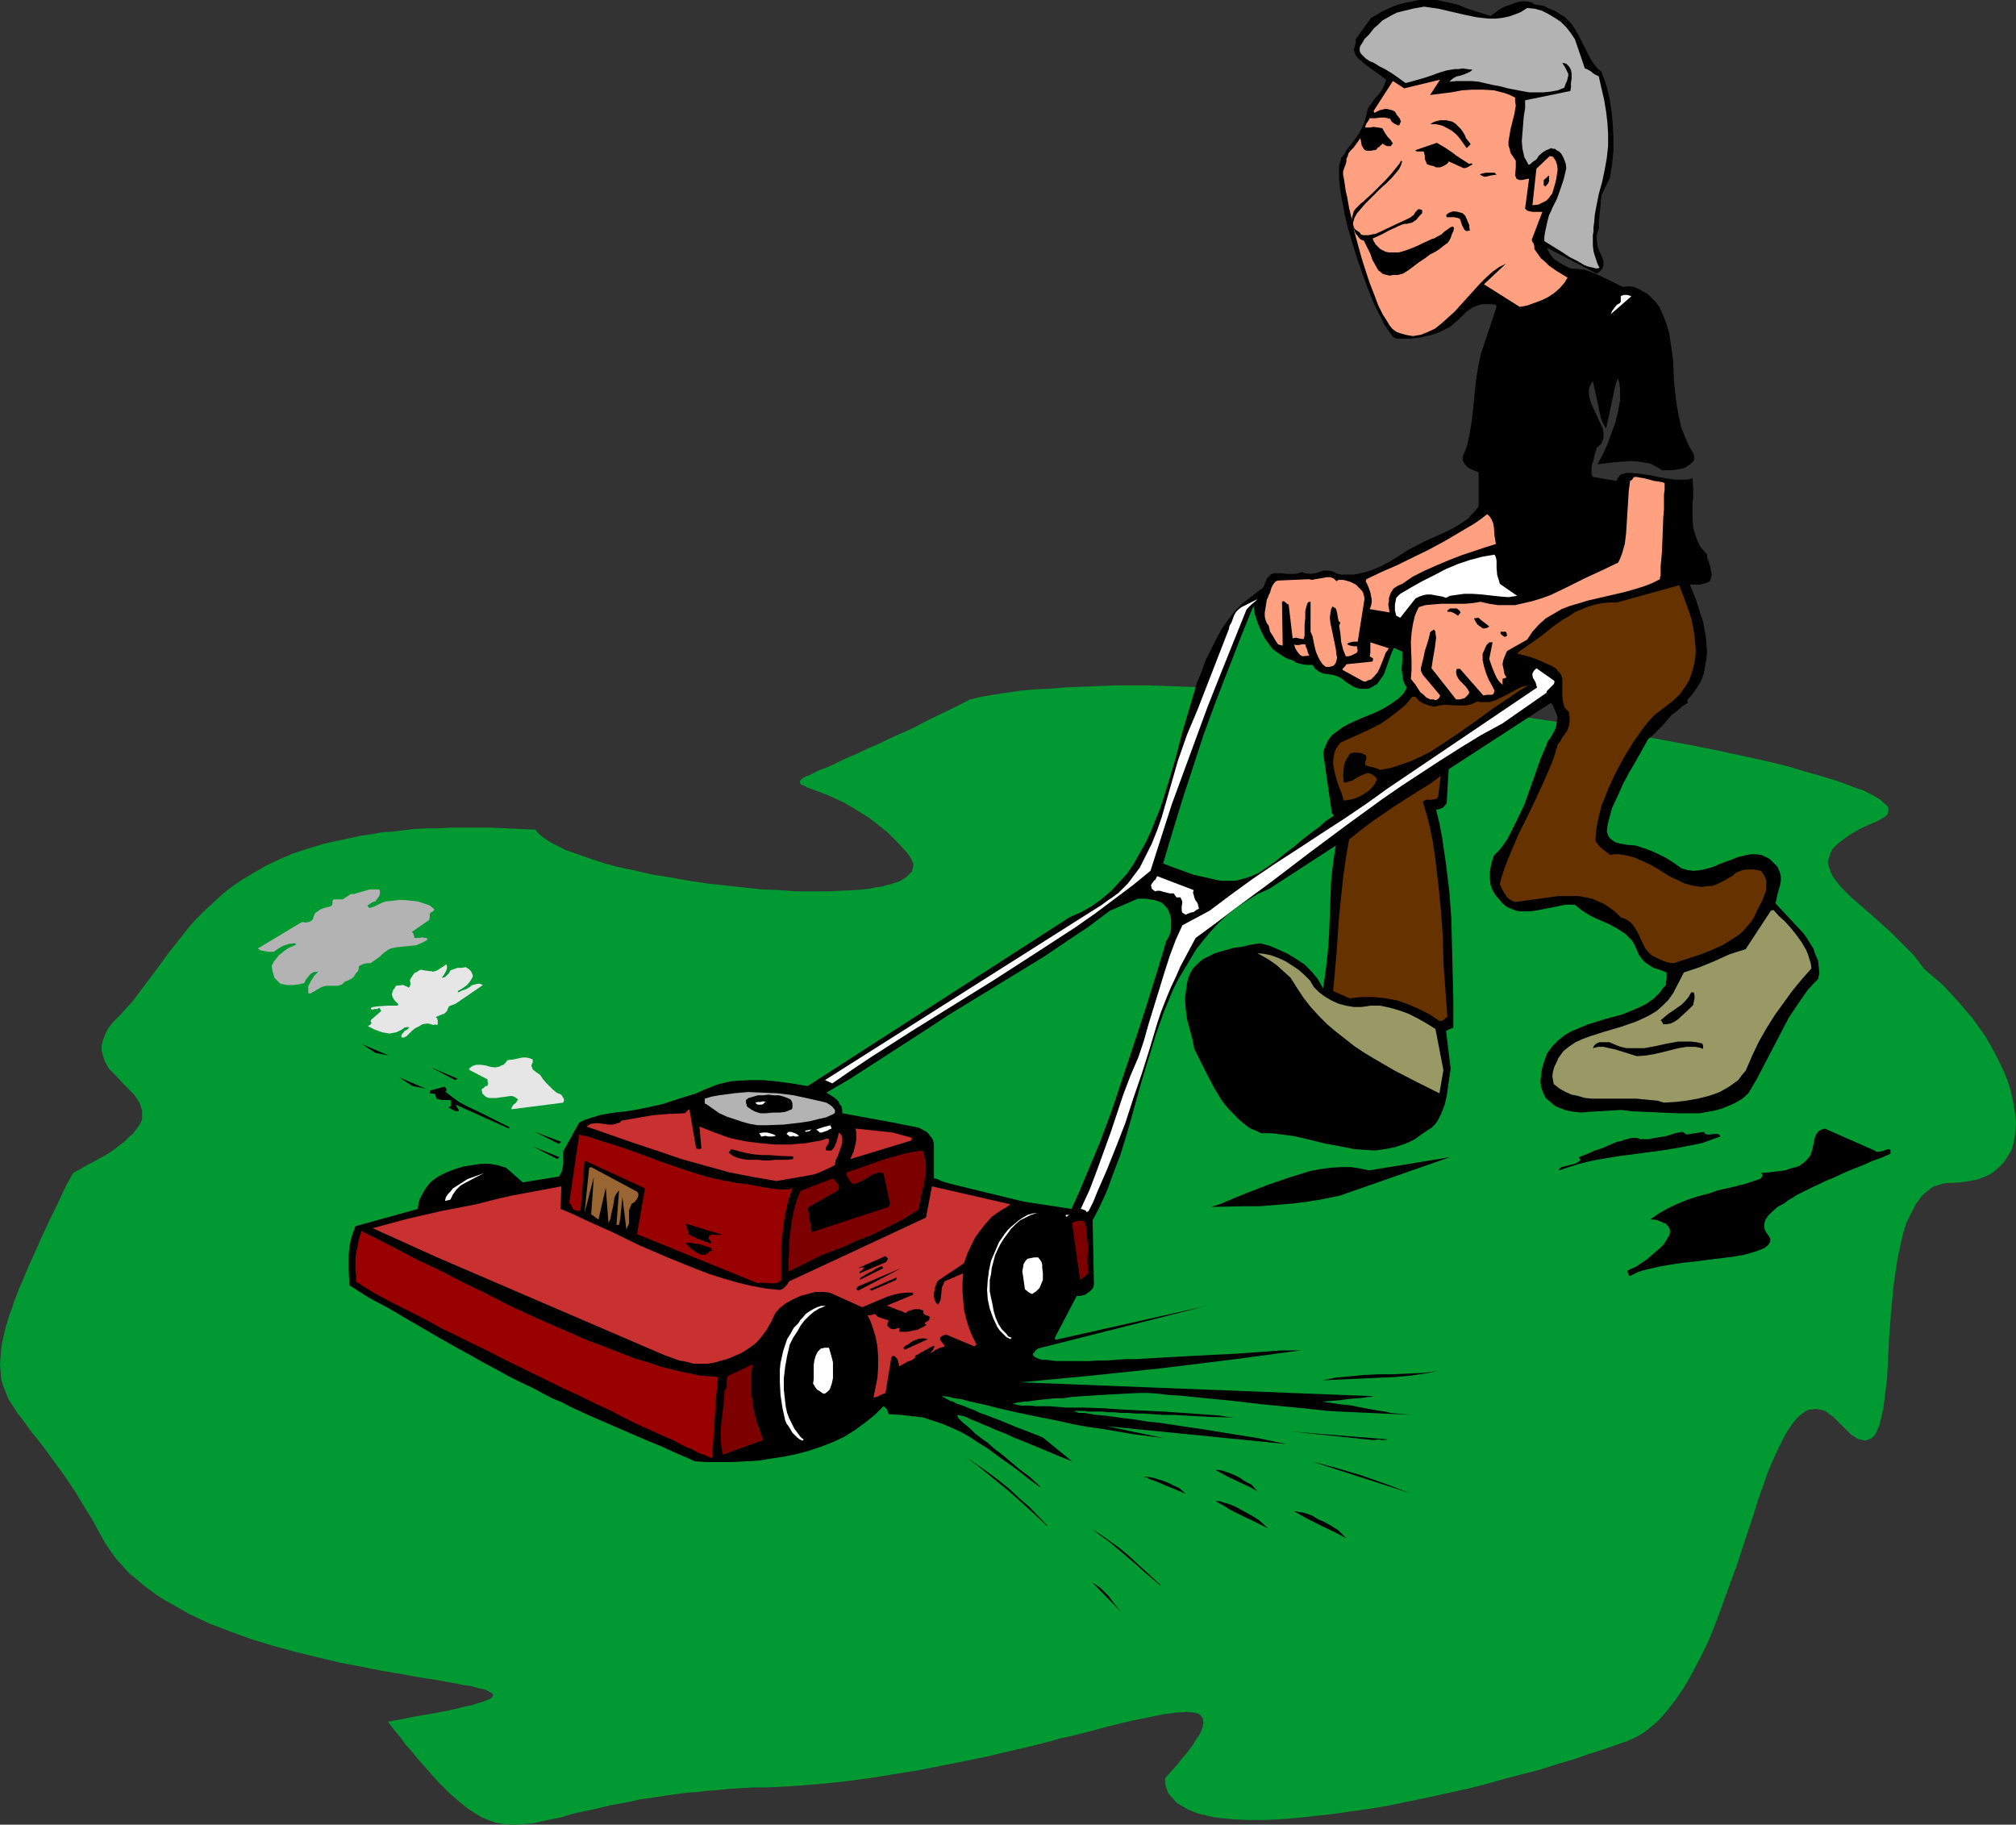 <?xml version="1.0" encoding="UTF-8" standalone="no"?>
<svg
   version="1.0"
   width="129.766mm"
   height="117.443mm"
   id="svg87"
   sodipodi:docname="Mowing Lawn 1.wmf"
   xmlns:inkscape="http://www.inkscape.org/namespaces/inkscape"
   xmlns:sodipodi="http://sodipodi.sourceforge.net/DTD/sodipodi-0.dtd"
   xmlns="http://www.w3.org/2000/svg"
   xmlns:svg="http://www.w3.org/2000/svg">
  <rect width="100%" height="100%" fill="#333333" stroke="none"/>
  <sodipodi:namedview
     id="namedview87"
     pagecolor="#ffffff"
     bordercolor="#000000"
     borderopacity="0.25"
     inkscape:showpageshadow="2"
     inkscape:pageopacity="0.0"
     inkscape:pagecheckerboard="0"
     inkscape:deskcolor="#d1d1d1"
     inkscape:document-units="mm" />
  <defs
     id="defs1">
    <pattern
       id="WMFhbasepattern"
       patternUnits="userSpaceOnUse"
       width="6"
       height="6"
       x="0"
       y="0" />
  </defs>
  <path
     style="fill:#009932;fill-opacity:1;fill-rule:evenodd;stroke:none"
     d="m 130.249,201.821 -3.717,-0.162 -3.555,-0.162 -3.394,-0.162 h -3.394 -6.464 l -3.07,0.162 h -2.909 l -2.909,0.162 -2.747,0.323 -2.586,0.323 -2.586,0.162 -2.586,0.485 -2.424,0.323 -2.262,0.485 -2.262,0.485 -4.363,0.97 -3.878,1.131 -3.878,1.293 -3.394,1.454 -3.07,1.454 -3.07,1.777 -2.747,1.616 -2.586,1.777 -2.262,1.777 -2.262,2.101 -2.101,1.939 -1.939,1.939 -1.778,1.939 -1.616,2.101 -3.232,4.04 -3.07,4.201 -2.909,3.878 -2.909,3.878 -1.616,1.777 -1.616,1.777 -0.808,0.808 -0.808,0.808 -0.646,0.808 -0.485,0.646 -0.808,1.616 -0.485,1.293 -0.323,1.293 v 1.293 l 0.323,1.131 0.323,1.131 0.485,0.97 0.646,1.131 1.778,1.777 1.778,1.939 1.778,1.777 0.808,0.808 0.646,0.97 0.646,0.97 0.323,0.97 0.323,0.97 v 0.97 1.131 l -0.485,1.131 -0.808,1.131 -0.97,1.293 -0.808,0.646 -0.646,0.646 -0.808,0.808 -0.97,0.646 -0.97,0.808 -1.131,0.808 -1.293,0.808 -1.454,0.808 -1.454,0.808 -1.616,0.808 -1.616,0.97 -1.778,0.97 -1.616,2.909 -1.293,2.747 -1.293,2.747 -1.293,2.585 -1.131,2.424 -1.131,2.424 -0.97,2.262 -0.97,2.101 -0.97,2.101 -0.808,1.939 -0.808,1.939 -0.808,1.777 -0.646,1.777 -0.646,1.616 -0.485,1.616 -0.646,1.616 -0.808,2.747 -0.646,2.585 -0.485,2.424 -0.162,2.101 L 0,331.899 l 0.162,1.939 0.162,1.777 0.485,1.616 0.646,1.616 0.646,1.616 0.97,1.454 1.131,1.777 1.131,1.454 1.293,1.777 1.293,1.777 1.616,1.939 1.616,2.101 1.616,2.262 1.778,2.424 1.939,2.747 1.939,2.909 1.939,3.232 2.101,3.393 2.101,3.878 1.131,1.939 1.293,1.939 1.293,1.777 1.616,1.777 1.616,1.777 1.778,1.454 1.939,1.616 1.939,1.454 2.101,1.454 2.262,1.293 2.262,1.293 2.262,1.293 4.848,2.262 5.01,1.939 5.333,1.939 5.333,1.616 5.333,1.454 5.333,1.293 5.333,1.293 5.171,0.97 4.848,0.97 4.848,0.808 4.363,0.808 2.101,0.323 2.101,0.323 1.778,0.323 1.778,0.323 1.778,0.323 1.454,0.323 1.454,0.162 1.293,0.323 1.131,0.323 0.97,0.162 0.808,0.323 0.646,0.323 0.485,0.323 0.323,0.162 v 0.323 0.323 l -0.323,0.323 -0.485,0.323 -0.808,0.323 -0.808,0.323 -1.131,0.323 -1.454,0.485 -1.616,0.323 -1.939,0.485 -2.101,0.485 -2.424,0.485 -2.747,0.485 -2.909,0.485 -3.232,0.646 -3.555,0.646 1.454,1.939 1.616,1.939 1.293,1.777 1.454,1.616 1.293,1.616 1.293,1.454 1.293,1.454 1.131,1.293 1.131,1.293 1.131,1.131 2.101,2.101 2.101,1.777 1.939,1.616 1.778,1.131 1.778,1.131 1.616,0.646 1.778,0.646 1.778,0.323 1.778,0.162 h 1.778 l 1.939,-0.162 1.939,-0.162 2.101,-0.485 2.262,-0.485 2.424,-0.485 2.586,-0.808 2.909,-0.646 3.07,-0.646 3.232,-0.808 3.717,-0.646 3.717,-0.808 4.363,-0.646 2.101,-0.323 2.424,-0.323 2.262,-0.323 2.586,-0.162 2.586,-0.323 2.586,-0.162 2.909,-0.323 2.909,-0.162 2.909,-0.162 h 3.07 l 6.302,-0.323 6.302,-0.485 6.302,-0.646 6.141,-0.808 5.979,-0.97 5.979,-0.97 5.818,-1.131 5.656,-1.131 5.494,-1.131 5.333,-1.293 5.01,-1.131 5.01,-1.293 2.262,-0.646 2.262,-0.485 4.525,-1.131 4.202,-1.131 3.878,-0.97 3.555,-0.808 1.778,-0.323 1.454,-0.323 1.616,-0.323 1.454,-0.323 1.293,-0.162 1.293,-0.162 1.131,-0.162 h 1.131 l 0.97,-0.162 0.808,0.162 h 0.808 l 0.646,0.162 0.646,0.162 0.485,0.323 0.323,0.485 0.323,0.323 v 0.485 l 0.162,0.646 -0.162,0.485 -0.162,0.808 -0.323,0.808 -0.485,0.97 -0.646,0.808 -0.646,1.131 -0.808,1.131 -0.97,1.293 -1.131,1.293 -1.131,1.454 -1.454,1.616 -1.454,1.616 v 0.97 l 0.162,0.97 0.323,0.97 0.323,0.808 0.646,0.808 0.646,0.646 0.646,0.808 0.808,0.485 1.939,1.131 1.131,0.485 1.293,0.485 1.293,0.323 1.293,0.323 1.454,0.323 1.454,0.162 3.232,0.323 3.555,0.162 h 3.717 l 3.878,-0.162 4.202,-0.323 4.363,-0.485 4.363,-0.485 4.525,-0.646 4.686,-0.646 4.686,-0.808 9.373,-1.939 9.534,-2.101 4.525,-1.131 4.525,-1.293 4.363,-1.131 4.363,-1.131 4.04,-1.293 3.878,-1.131 3.717,-1.293 3.555,-1.131 3.232,-1.131 2.747,-0.97 1.454,-0.646 1.293,-0.646 1.293,-0.808 1.293,-0.97 1.131,-0.97 1.131,-0.97 1.131,-1.293 1.131,-1.293 2.101,-2.747 1.939,-2.909 1.939,-3.393 1.778,-3.393 1.778,-3.555 1.616,-3.878 1.454,-3.878 1.454,-4.04 2.909,-7.918 1.293,-4.04 1.293,-3.878 1.293,-3.878 1.131,-3.716 1.293,-3.555 1.131,-3.232 1.293,-3.07 1.293,-2.747 1.293,-2.585 0.646,-1.131 0.646,-0.97 0.646,-0.97 0.646,-0.808 0.646,-0.808 0.808,-0.646 0.646,-0.485 0.646,-0.485 0.808,-0.323 h 0.808 l 0.646,-0.162 0.808,0.162 0.97,0.162 0.808,0.323 0.808,0.646 0.97,0.646 0.808,0.808 0.97,0.97 0.97,0.97 0.808,0.808 0.808,0.808 0.808,0.485 0.646,0.485 0.646,0.162 0.808,0.162 0.485,0.162 0.485,-0.162 1.131,-0.485 0.323,-0.323 0.485,-0.485 0.323,-0.646 0.323,-0.808 0.323,-0.646 0.485,-1.939 0.485,-2.101 0.323,-2.424 0.323,-2.585 0.323,-2.747 0.162,-3.07 0.162,-3.232 0.162,-3.232 0.485,-6.625 0.646,-6.625 0.485,-3.232 0.485,-3.232 0.646,-2.909 0.646,-2.909 0.808,-2.585 1.131,-2.262 1.131,-2.262 0.646,-0.808 0.646,-0.97 0.808,-0.808 0.808,-0.646 0.808,-0.646 0.808,-0.485 1.131,-0.323 0.97,-0.323 0.97,-0.162 h 1.131 l 2.262,-0.162 2.101,-0.323 1.778,-0.323 1.778,-0.646 1.454,-0.646 1.293,-0.97 1.293,-1.131 0.97,-1.131 0.808,-1.293 0.808,-1.293 0.485,-1.616 0.323,-1.616 0.162,-1.616 0.162,-1.939 -0.162,-1.777 -0.323,-1.939 -0.323,-1.939 -0.485,-2.101 -0.646,-2.101 -0.808,-2.101 -0.97,-2.101 -1.131,-2.262 -1.131,-2.101 -1.293,-2.262 -1.454,-2.101 -1.616,-2.262 -1.778,-2.101 -1.778,-2.101 -1.939,-2.101 -1.939,-2.101 -2.262,-1.939 -2.262,-1.939 -2.586,-3.393 -2.909,-2.909 -2.909,-2.909 -2.909,-2.585 -2.747,-2.424 -2.586,-2.262 -1.293,-1.131 -0.97,-0.97 -1.131,-1.131 -0.808,-0.97 -0.808,-0.97 -0.646,-0.97 -0.485,-0.97 -0.323,-0.97 -0.323,-0.97 v -0.808 l 0.323,-0.97 0.323,-0.97 0.485,-0.97 0.97,-0.97 0.97,-0.808 1.293,-0.97 1.454,-0.97 1.939,-1.131 2.101,-0.97 2.262,-0.97 1.131,-0.646 0.808,-0.485 0.485,-0.646 0.162,-0.646 v -0.646 l -0.323,-0.646 -0.808,-0.646 -0.808,-0.808 -1.131,-0.646 -1.454,-0.808 -1.616,-0.808 -1.939,-0.646 -2.101,-0.808 -2.262,-0.808 -2.586,-0.808 -2.747,-0.808 -2.909,-0.808 -3.07,-0.97 -3.232,-0.808 -3.394,-0.808 -3.717,-0.808 -3.717,-0.808 -3.717,-0.808 -4.04,-0.808 -4.202,-0.808 -4.363,-0.808 -4.363,-0.808 -4.363,-0.808 -9.211,-1.616 -9.534,-1.454 -9.858,-1.454 -9.858,-1.131 -10.181,-1.293 -10.019,-1.131 -10.181,-0.97 -10.019,-0.808 -9.858,-0.808 -9.696,-0.485 -4.686,-0.162 -4.686,-0.162 -4.525,-0.162 -4.525,-0.162 h -8.565 l -4.202,0.162 -4.04,0.162 -3.878,0.162 -3.717,0.323 -3.717,0.162 -3.394,0.323 -3.394,0.485 -3.07,0.485 -2.909,0.485 -2.747,0.646 -2.909,1.454 -2.909,1.454 -2.747,1.293 -2.586,1.293 -2.424,1.293 -2.424,1.131 -2.262,0.97 -2.101,0.97 -1.939,0.97 -1.939,0.808 -1.778,0.808 -1.616,0.808 -1.616,0.646 -1.454,0.646 -1.293,0.646 -1.293,0.646 -2.262,0.97 -0.97,0.323 -0.808,0.323 -0.808,0.485 -0.646,0.323 -0.646,0.323 -0.646,0.162 -0.808,0.485 -0.485,0.485 -0.162,0.323 0.162,0.485 0.323,0.323 0.646,0.162 0.808,0.485 0.97,0.323 1.293,0.485 1.293,0.485 1.616,0.646 1.778,0.808 1.778,0.808 1.939,1.131 2.101,1.293 2.101,1.293 2.262,1.777 2.262,1.777 2.262,2.262 2.262,2.424 0.646,0.808 0.485,0.808 0.323,0.646 0.323,0.646 v 0.646 l -0.162,0.646 -0.162,0.646 -0.485,0.485 -0.485,0.485 -0.485,0.485 -0.808,0.485 -0.808,0.485 -0.97,0.323 -0.97,0.323 -1.293,0.323 -1.131,0.323 -1.454,0.162 -1.293,0.323 -3.232,0.323 -3.394,0.162 -3.555,0.162 h -4.04 -4.04 l -4.202,-0.323 -4.202,-0.162 -4.363,-0.485 -4.525,-0.485 -4.363,-0.485 -4.363,-0.646 -4.363,-0.808 -4.202,-0.646 -4.202,-0.97 -3.878,-0.808 -3.717,-0.97 -3.394,-1.131 -3.232,-1.131 -2.747,-0.97 -1.293,-0.646 -1.293,-0.646 -0.97,-0.485 -0.97,-0.646 -0.97,-0.646 -0.808,-0.646 -0.646,-0.646 z"
     id="path1" />
  <path
     style="fill:#000000;fill-opacity:1;fill-rule:evenodd;stroke:none"
     d="m 272.78,392.17 -7.11,-7.271 0.97,0.646 1.131,0.808 0.97,0.97 0.97,0.97 1.454,1.939 z"
     id="path2" />
  <path
     style="fill:#000000;fill-opacity:1;fill-rule:evenodd;stroke:none"
     d="m 282.315,385.707 -4.04,-3.393 -1.939,-1.777 -2.101,-1.777 -4.202,-3.555 -2.262,-1.616 -2.101,-1.616 2.262,1.454 2.262,1.616 2.262,1.616 2.101,1.777 3.878,3.555 3.878,3.555 z"
     id="path3" />
  <path
     style="fill:#000000;fill-opacity:1;fill-rule:evenodd;stroke:none"
     d="m 327.563,374.234 -2.747,-1.454 -3.07,-1.454 -1.616,-0.808 -1.616,-0.808 -1.778,-0.97 -1.939,-1.131 0.97,0.162 1.131,0.162 1.131,0.323 1.293,0.485 1.293,0.808 1.454,0.646 1.778,0.97 1.778,1.131 z"
     id="path4" />
  <path
     style="fill:#000000;fill-opacity:1;fill-rule:evenodd;stroke:none"
     d="m 308.494,371.81 -2.909,-1.454 -3.07,-1.454 -1.616,-0.808 -1.616,-0.808 -1.778,-1.131 -1.778,-0.97 h 0.97 l 0.97,0.323 1.131,0.323 1.293,0.485 1.293,0.646 1.454,0.808 1.778,0.97 1.778,1.131 z"
     id="path5" />
  <path
     style="fill:#000000;fill-opacity:1;fill-rule:evenodd;stroke:none"
     d="m 305.908,362.762 -2.101,-1.131 -2.424,-1.131 -2.747,-1.293 -1.454,-0.808 -1.454,-0.808 h 0.808 l 0.808,0.162 0.97,0.323 0.97,0.323 1.131,0.485 1.293,0.646 1.131,0.808 1.616,0.808 z"
     id="path6" />
  <path
     style="fill:#000000;fill-opacity:1;fill-rule:evenodd;stroke:none"
     d="m 288.456,363.408 -2.262,-0.97 -2.424,-0.97 -2.586,-1.131 -1.454,-0.485 -0.808,-0.485 -0.808,-0.162 h 0.808 l 0.808,0.162 0.97,0.162 0.97,0.323 1.131,0.323 1.293,0.485 1.293,0.646 1.454,0.646 z"
     id="path7" />
  <path
     style="fill:#000000;fill-opacity:1;fill-rule:evenodd;stroke:none"
     d="m 254.681,371.164 -4.525,-4.201 -4.686,-4.201 -5.171,-4.201 -2.586,-2.101 -2.747,-1.939 2.747,1.777 2.747,1.939 2.586,1.939 2.586,2.101 2.424,2.262 2.424,2.101 4.363,4.524 z"
     id="path8" />
  <path
     style="fill:#000000;fill-opacity:1;fill-rule:evenodd;stroke:none"
     d="m 343.076,363.246 -5.979,-2.262 -5.979,-2.101 -5.979,-1.777 -3.07,-0.808 -3.07,-0.808 z"
     id="path9" />
  <path
     style="fill:#000000;fill-opacity:1;fill-rule:evenodd;stroke:none"
     d="m 196.505,264.194 63.67,-41.043 2.909,-1.293 2.586,-1.454 2.424,-1.777 2.262,-1.939 1.939,-2.101 1.939,-2.101 1.616,-2.424 1.454,-2.585 1.454,-2.585 1.293,-2.747 1.131,-2.909 1.131,-2.747 1.939,-6.14 1.778,-5.979 1.616,-6.302 1.778,-5.979 1.778,-5.979 1.131,-2.747 0.97,-2.747 1.293,-2.585 1.293,-2.585 1.293,-2.424 1.616,-2.262 1.616,-2.101 1.939,-1.939 2.101,-1.616 2.101,-1.616 0.323,-0.162 0.323,-0.323 0.323,-0.485 0.485,-1.293 0.162,-0.485 0.485,-0.485 0.485,-0.485 0.646,-0.323 h 1.778 l 1.778,0.162 h 1.778 l 0.808,-0.162 0.97,-0.323 0.485,0.323 h 0.485 l 0.97,0.162 1.131,-0.162 1.131,-0.323 0.97,-0.323 h 0.97 l 0.97,0.162 0.485,0.162 0.485,0.323 1.131,0.323 h 1.131 2.262 l 2.262,-0.485 2.101,-0.646 2.262,-0.97 2.101,-1.131 2.101,-1.293 1.939,-1.293 2.424,-1.293 2.262,-1.131 4.686,-2.101 2.262,-1.131 2.262,-1.454 0.97,-0.646 0.808,-0.97 0.97,-0.97 0.808,-1.131 v -8.241 l -1.293,-0.485 -1.293,-0.646 -0.485,-0.485 -0.485,-0.646 -0.323,-0.646 v -0.97 l 0.646,-1.454 0.485,-1.454 0.646,-3.07 0.485,-3.07 0.323,-3.07 0.646,-6.302 0.485,-3.07 0.646,-3.232 3.878,-11.634 -0.162,-0.485 -0.97,-0.162 h -0.808 -0.808 -0.808 l -1.131,0.323 -1.131,0.485 -0.97,0.646 -0.808,0.646 -0.323,0.323 -0.485,0.485 -0.808,0.808 -0.97,0.808 -1.131,0.97 -1.293,0.646 -1.616,0.808 -0.97,0.323 -0.97,0.323 -0.97,0.162 -1.293,0.323 -1.293,0.162 -1.293,0.162 h -1.616 -1.616 l -0.485,-0.162 -0.485,-0.323 -0.485,-0.646 -0.485,-0.646 -0.646,-0.97 -0.646,-0.97 -0.485,-1.131 -1.454,-2.747 -0.646,-1.454 -1.293,-3.232 -1.293,-3.555 -1.293,-3.716 -1.131,-3.716 -1.131,-3.716 -0.808,-3.555 -0.646,-3.555 -0.323,-1.616 -0.162,-1.454 -0.162,-1.454 V 42.497 41.205 40.235 l 0.323,-0.97 0.162,-0.808 0.808,-0.97 0.485,-0.97 1.293,-1.616 0.97,-1.293 0.808,-1.131 0.646,-1.293 0.646,-1.454 0.485,-1.616 0.162,-0.97 0.323,-0.97 0.485,-0.646 0.323,-0.323 0.323,-0.646 0.646,-0.808 0.646,-0.646 0.485,-0.646 0.323,-0.485 0.646,-1.293 0.162,-0.485 0.323,-0.808 -5.333,-3.878 -0.646,-0.646 -0.646,-0.485 -0.485,-0.485 -0.323,-0.485 -0.162,-0.323 -0.162,-0.485 -0.162,-0.485 0.162,-0.485 0.162,-0.646 0.162,-0.646 V 9.534 l 3.717,-5.171 1.454,-0.808 1.293,-0.808 1.454,-0.646 1.454,-0.646 1.454,-0.485 1.454,-0.323 1.616,-0.323 L 345.177,0 h 1.454 1.454 1.454 l 1.454,0.323 1.616,0.323 1.454,0.323 1.454,0.485 1.454,0.646 5.656,1.777 1.131,-0.808 1.131,-0.808 1.131,-0.646 1.454,-0.485 1.293,-0.485 1.293,-0.323 h 1.454 l 1.293,0.323 0.323,0.323 0.485,0.162 2.101,0.323 0.485,0.323 0.646,0.323 1.293,0.485 1.293,0.808 1.131,0.646 0.808,0.808 0.97,0.97 0.646,0.97 1.293,2.262 1.131,2.262 1.131,2.262 0.646,1.131 0.646,0.97 0.808,0.97 0.97,0.808 1.131,3.07 0.808,3.232 0.485,3.232 0.323,3.232 0.162,3.232 v 3.232 l -0.323,3.232 -0.485,3.232 -2.101,4.363 v 0.323 0.323 l -0.162,0.485 v 0.646 l -0.162,1.616 -0.162,1.616 -0.162,1.777 v 0.646 0.646 l -0.162,0.646 -0.162,0.323 v 0.323 h -0.162 v 0.808 0.808 l 0.162,1.454 0.485,1.293 0.646,1.293 0.323,1.131 v 0.485 0.485 l -0.162,0.485 -0.323,0.485 -0.485,0.485 -0.646,0.485 -12.12,-6.302 0.323,0.808 0.485,0.808 0.485,0.646 0.646,0.646 0.97,0.646 0.808,0.485 1.939,0.97 1.778,0.162 1.616,0.162 1.454,0.485 1.616,0.646 3.07,1.454 3.232,1.616 1.454,-0.162 1.293,0.162 1.131,0.485 1.131,0.646 1.131,0.646 0.97,0.97 0.97,0.97 0.808,1.131 0.97,2.101 0.808,2.101 0.646,2.262 0.323,2.101 0.323,2.262 0.323,2.262 0.162,4.686 0.485,4.524 0.323,2.262 0.485,2.424 0.485,2.262 0.808,2.101 0.97,2.262 1.293,2.262 0.162,0.97 -0.162,0.485 -0.323,0.485 -0.808,0.646 -0.97,0.646 -1.131,0.323 -1.131,0.162 -1.131,0.162 h -2.262 l -0.97,-0.646 -1.778,-0.97 -0.97,-0.162 -1.939,-0.323 -1.939,-0.162 -2.101,0.162 -1.939,0.162 -4.04,0.485 1.293,-2.424 1.131,-2.424 0.97,-2.747 0.97,-2.585 0.646,-2.747 0.485,-2.585 V 95.982 94.69 l -0.162,-1.293 -0.323,-1.293 -0.162,0.323 -0.323,0.646 -0.162,0.646 -0.323,1.454 -0.162,0.808 -0.323,1.454 -1.454,6.787 -0.808,-1.293 -0.485,-1.293 -0.323,-1.454 -0.646,-3.07 -0.323,-1.454 -0.323,-1.454 -0.323,-1.454 -0.646,0.97 -0.323,0.97 v 1.131 l 0.162,0.97 0.323,1.131 0.485,1.131 0.97,2.101 0.97,2.101 0.485,0.97 0.162,1.131 v 0.97 l -0.162,0.808 -0.485,0.97 -0.485,0.323 -0.485,0.485 -0.646,2.101 -0.162,0.97 -0.323,0.808 -0.162,0.97 v 0.808 0.808 l 0.323,0.646 5.818,0.97 0.162,-0.646 0.323,-0.323 0.323,-0.485 0.323,-0.162 1.131,-0.323 h 1.131 l 2.101,0.162 2.101,0.323 4.202,0.808 2.262,0.323 h 2.101 1.131 l 1.131,-0.323 0.162,2.424 v 2.424 l -0.162,1.131 v 1.131 2.424 l 0.162,2.424 0.323,1.131 0.323,1.131 0.485,1.131 0.485,1.131 0.808,0.97 0.97,1.131 v 0.808 l 0.323,0.646 0.485,1.616 0.162,0.97 0.162,0.808 -0.162,0.808 -0.323,0.808 -0.646,0.323 -0.485,0.162 -1.131,0.323 h -2.586 l 1.454,3.555 1.131,3.555 0.646,1.939 0.323,1.777 0.323,1.777 0.162,1.939 0.162,1.777 -0.162,1.777 -0.323,1.777 -0.323,1.777 -0.646,1.777 -0.97,1.616 -1.131,1.616 -1.293,1.454 0.162,0.646 -1.293,0.808 -1.293,1.131 -1.293,0.97 -1.131,1.293 -0.97,1.131 -2.424,2.424 -1.293,1.131 -3.07,5.494 -1.616,2.747 -1.454,2.747 -1.293,2.909 -1.293,2.747 -0.808,2.909 -0.323,1.454 -0.162,1.454 0.162,0.485 0.162,0.485 0.323,0.485 0.485,0.485 0.97,0.646 1.131,0.323 1.939,0.323 1.939,0.162 1.939,0.646 1.778,0.646 1.778,0.808 1.939,0.97 1.778,1.131 1.778,1.293 1.616,0.485 1.454,0.162 1.454,-0.162 1.616,-0.323 1.616,-0.485 1.454,-0.646 3.07,-1.131 1.616,-0.646 1.454,-0.323 1.454,-0.323 h 1.293 l 1.454,0.162 0.646,0.323 0.646,0.323 0.646,0.323 0.646,0.646 0.646,0.646 0.646,0.646 0.485,1.131 0.323,1.131 v 1.131 l -0.162,0.97 -0.646,2.262 -0.485,2.262 6.787,7.271 0.808,1.131 0.808,1.293 0.808,1.293 0.485,1.454 0.646,1.454 0.162,1.454 0.162,1.616 -0.323,1.454 -1.293,1.293 -1.293,1.454 -1.131,1.616 -1.131,1.616 -2.262,3.393 -1.939,3.716 -3.878,7.433 -1.939,3.716 -2.101,3.555 -1.454,1.293 -1.616,0.97 -1.778,0.808 -1.616,0.646 -1.778,0.485 -1.778,0.323 -1.778,0.323 h -1.939 -3.555 l -3.717,-0.162 -3.717,-0.162 -3.717,-0.162 -1.131,-0.162 -1.293,-0.162 -2.747,0.162 -2.747,0.162 -2.909,0.162 -1.293,0.162 -1.454,-0.162 -1.293,-0.162 -1.293,-0.323 -1.293,-0.485 -1.131,-0.485 -1.131,-0.97 -1.131,-0.97 -0.646,-1.293 -0.485,-1.454 -0.162,-1.293 0.162,-1.293 0.162,-1.454 0.323,-1.293 0.97,-2.747 1.293,-1.777 1.454,-1.454 1.616,-1.293 1.778,-0.97 1.939,-0.808 1.939,-0.808 4.202,-1.293 4.202,-1.131 1.939,-0.808 1.939,-0.808 1.939,-0.97 1.778,-1.293 1.454,-1.454 0.646,-0.97 0.808,-0.808 v -0.808 l 0.162,-0.646 v -0.808 -0.485 -0.323 l -2.101,-0.808 -1.131,-0.323 -0.97,-0.646 -0.97,-0.646 -0.808,-0.808 -0.808,-1.131 -0.485,-1.131 -0.485,-1.131 -0.646,-1.131 -0.808,-0.808 -0.808,-0.808 -0.97,-0.646 -0.97,-0.646 -2.101,-1.131 -2.262,-0.97 -2.101,-0.97 -2.101,-1.293 -0.808,-0.646 -0.97,-0.808 h -0.97 -1.293 l -2.424,0.485 -2.424,0.485 -2.586,0.485 -1.131,0.162 h -1.293 -1.131 l -1.131,-0.162 -1.131,-0.485 -1.131,-0.485 -0.97,-0.808 -0.808,-0.97 -0.97,-1.131 -0.646,-1.131 -0.485,-1.293 -0.162,-1.454 v -1.454 l 0.162,-1.293 0.323,-1.454 0.485,-1.454 1.293,-1.293 1.131,-1.454 0.97,-1.454 0.808,-1.616 1.616,-3.232 1.616,-3.393 2.586,-7.271 1.293,-3.716 1.454,-3.393 0.323,-0.97 0.646,-0.808 1.131,-1.939 0.323,-1.131 0.162,-0.97 0.162,-0.97 -0.323,-0.97 -0.485,-1.131 -0.323,-0.808 -0.485,-0.646 -24.886,16.159 -0.485,8.241 -0.485,0.646 -0.485,0.485 -0.808,0.323 -0.808,0.162 0.808,3.232 0.646,3.393 0.97,6.625 0.808,6.625 0.485,6.625 0.162,6.625 0.162,6.625 0.162,6.625 v 6.625 l -0.323,0.162 -0.485,0.162 -0.97,0.485 1.131,9.21 -0.323,2.101 -0.323,2.262 -0.323,2.262 -0.485,2.101 -0.808,2.101 -0.485,0.97 -0.485,0.97 -0.646,0.808 -0.808,0.808 -0.808,0.485 -0.97,0.646 -1.131,0.808 -1.131,0.808 -1.293,0.646 -1.131,0.485 -2.424,0.808 -2.424,0.485 -2.424,0.323 -2.586,-0.162 -2.424,-0.162 -2.424,-0.485 -5.171,-0.97 -2.424,-0.646 -5.01,-1.131 -2.586,-0.323 -2.424,-0.323 h -2.586 l -1.454,-0.646 -1.454,-0.646 -1.293,-0.97 -1.131,-0.97 -1.131,-1.131 -1.131,-1.131 -1.131,-1.293 -0.97,-1.293 -1.778,-2.909 -1.616,-3.07 -1.616,-3.232 -1.616,-3.232 -0.485,-2.424 -0.646,-2.424 -0.646,-2.424 -0.323,-2.585 -0.162,-2.424 0.162,-1.293 0.162,-1.131 0.162,-1.293 0.323,-1.293 0.485,-1.131 0.646,-1.131 0.808,-0.808 0.808,-0.808 0.808,-0.646 0.97,-0.485 1.939,-0.97 2.262,-0.646 2.262,-0.646 2.262,-0.323 2.101,-0.485 2.101,-0.323 2.424,0.646 2.262,0.97 2.101,0.97 2.101,1.293 1.939,1.293 1.778,1.777 1.454,1.777 0.646,1.131 0.646,1.131 0.646,-4.524 0.485,-4.363 0.323,-4.363 0.162,-4.363 0.323,-8.564 0.485,-4.363 0.646,-4.201 -16.16,10.503 -2.909,1.293 -2.586,1.616 -2.424,1.616 -2.262,1.777 -2.101,1.939 -1.939,2.101 -1.778,2.101 -1.778,2.262 -1.454,2.424 -1.454,2.424 -1.454,2.424 -1.293,2.585 -1.131,2.747 -1.131,2.747 -1.939,5.494 -1.778,5.817 -1.778,5.817 -3.232,11.634 -1.778,5.817 -2.101,5.494 -0.97,2.747 -1.131,2.585 -1.293,2.747 -1.293,2.424 0.323,15.674 -0.162,0.646 -0.323,0.485 -0.485,0.485 -0.485,0.323 -0.646,0.485 -0.646,0.162 -0.646,0.162 h -0.808 l -5.333,10.18 0.162,0.485 36.683,-8.241 -40.885,10.342 -0.646,0.485 -0.323,0.485 -0.323,0.323 v 0.323 l 0.162,0.162 0.323,0.323 0.323,0.162 0.808,0.323 0.646,0.162 h 0.97 l 1.131,0.162 1.293,0.162 h 1.293 1.616 3.394 1.939 l 2.101,-0.162 h 2.101 l 2.262,-0.162 2.586,-0.162 h 2.424 l 2.586,-0.162 2.747,-0.162 2.909,-0.162 2.909,-0.162 6.141,-0.323 6.464,-0.323 6.787,-0.485 2.262,-0.162 2.262,-0.162 h 2.262 2.424 l -16.968,2.262 -17.13,2.101 -16.968,1.777 -17.13,1.616 86.618,3.393 h -0.162 -0.323 -0.485 l -0.485,0.162 h -0.646 l -0.808,0.162 -1.778,0.162 -2.101,0.162 -2.101,0.323 -4.363,0.323 1.131,0.162 1.131,0.162 2.101,0.323 1.616,0.162 1.454,0.162 1.293,0.323 0.97,0.162 1.778,0.323 1.778,0.323 0.97,0.162 1.131,0.162 1.293,0.323 1.616,0.162 1.778,0.162 2.101,0.162 -17.938,-0.808 -2.747,-0.162 -3.07,-0.323 -3.07,-0.323 -3.232,-0.323 -6.787,-0.646 -6.787,-0.808 -6.626,-0.646 -3.232,-0.323 -3.07,-0.323 -2.909,-0.162 -2.586,-0.323 -2.424,-0.162 h -2.101 l -3.232,0.162 -3.07,0.162 -2.747,0.162 -2.586,0.162 -2.586,0.162 -2.262,0.162 -1.939,0.323 h -1.939 l -1.778,0.162 -1.454,0.162 -1.454,0.162 -1.131,0.162 -1.131,0.162 h -0.808 l -0.808,0.162 h -0.485 l -0.646,0.162 -0.485,0.162 h -0.162 l 0.162,0.162 h 0.323 l 0.646,0.162 0.808,0.162 h 1.131 1.293 l 1.293,0.162 h 1.616 1.778 l 1.939,0.162 1.939,0.162 h 2.101 2.262 l 4.686,0.162 4.848,0.323 9.858,0.485 4.686,0.323 4.686,0.323 2.101,0.162 2.101,0.162 1.939,0.323 1.778,0.162 -6.302,-0.162 -3.07,-0.162 -2.747,-0.162 -2.747,-0.162 h -2.586 l -2.424,-0.162 -2.101,-0.162 h -2.101 l -1.939,-0.162 h -1.778 l -1.616,-0.162 h -1.616 l -1.293,-0.162 h -1.293 -1.131 -0.97 l -0.808,-0.162 h -2.424 l -0.162,0.162 h -0.162 0.162 0.162 0.162 l 0.323,0.162 0.485,0.162 h 1.131 l 1.293,0.162 1.778,0.323 2.101,0.162 2.262,0.323 2.424,0.323 2.747,0.323 2.909,0.485 3.07,0.323 3.232,0.485 3.232,0.485 3.394,0.485 6.949,1.131 7.11,1.131 6.949,1.454 -43.794,-4.363 13.898,2.909 -7.595,-0.97 -7.434,-1.293 -3.555,-0.485 -3.555,-0.646 -3.555,-0.808 -3.232,-0.646 -3.232,-0.646 -3.07,-0.646 -2.909,-0.646 -2.747,-0.646 -2.424,-0.646 -2.262,-0.485 -2.101,-0.485 -1.778,-0.485 -1.454,-0.162 -1.293,-0.323 -0.808,-0.162 h -0.323 -0.646 v 0 l 0.162,0.162 0.485,0.162 0.485,0.323 0.323,0.162 0.646,0.323 0.646,0.162 0.808,0.485 0.97,0.323 0.97,0.323 1.131,0.485 1.293,0.485 1.293,0.646 1.454,0.485 1.616,0.646 1.778,0.646 1.939,0.808 1.939,0.808 2.101,0.808 2.101,0.808 2.424,0.97 7.11,5.817 -3.232,-1.293 -3.07,-1.293 -2.747,-1.131 -2.747,-1.131 -2.424,-0.97 -2.101,-0.97 -2.101,-0.808 -1.778,-0.808 -1.616,-0.646 -1.454,-0.646 -1.293,-0.485 -0.97,-0.485 -0.808,-0.323 -0.808,-0.162 -0.485,-0.162 -0.162,0.162 h -0.162 l 0.162,0.323 0.162,0.323 0.485,0.485 0.646,0.646 0.808,0.646 0.97,0.808 1.131,1.131 1.454,1.131 1.616,1.131 1.616,1.454 1.939,1.454 2.101,1.777 2.101,1.777 2.586,1.939 2.424,2.262 v 0.162 l -2.262,-1.616 -2.262,-1.777 -2.101,-1.616 -1.131,-0.808 -0.97,-0.646 -4.202,-3.07 -2.101,-1.293 -1.939,-1.293 -2.262,-1.293 -2.101,-0.97 -2.262,-0.97 -2.424,-0.808 -2.424,-0.808 -2.747,-0.323 -2.747,-0.323 -2.909,-0.162 -0.162,-0.323 -0.162,-0.646 -0.485,-0.646 -0.485,-0.323 -2.101,2.101 -2.424,1.939 -2.424,1.777 -2.586,1.616 -2.747,1.293 -2.909,1.131 -2.909,0.97 -3.07,0.808 -3.07,0.646 -3.232,0.485 -3.07,0.485 -3.232,0.162 -3.07,0.162 h -3.07 -3.07 l -2.909,-0.162 -2.101,-0.97 -1.939,-0.808 -3.878,-1.777 -3.555,-1.454 -7.11,-3.07 -3.717,-1.616 -3.717,-1.616 -2.101,-0.97 -2.101,-0.97 -2.101,-1.131 -2.424,-0.97 -2.424,-1.293 -2.424,-1.293 -2.747,-1.293 -2.909,-1.454 -2.909,-1.616 -3.07,-1.616 -3.394,-1.939 -3.555,-1.939 -3.717,-2.101 -3.878,-2.262 -4.202,-2.424 -4.363,-2.585 -4.848,-2.585 -4.848,-3.07 -0.162,-3.716 v -3.716 l 0.162,-1.777 0.323,-1.777 0.485,-1.616 0.646,-1.777 15.19,-4.201 0.162,-1.293 0.323,-1.131 0.485,-0.97 0.646,-1.131 0.646,-0.97 0.808,-0.97 0.97,-0.808 0.97,-0.646 1.939,-0.97 2.101,-0.808 2.101,-0.646 2.101,-0.323 2.101,-0.323 h 2.101 l 1.939,0.323 2.101,0.646 4.04,3.555 8.888,-1.454 0.323,-0.646 0.323,-0.646 0.323,-1.616 v -3.232 l 3.878,-6.948 1.293,-0.646 1.454,-0.485 2.747,-0.808 2.909,-0.485 3.07,-0.323 2.909,-0.485 3.07,-0.646 2.909,-0.646 1.454,-0.485 1.454,-0.485 5.171,-1.616 1.778,-0.808 1.616,-0.646 1.616,-0.646 1.778,-0.485 1.454,-0.323 1.616,-0.162 3.232,-0.162 h 3.232 l 3.394,0.323 3.555,0.485 z"
     id="path10" />
  <path
     style="fill:#990000;fill-opacity:1;fill-rule:evenodd;stroke:none"
     d="m 173.073,354.682 -0.323,-0.162 -0.323,-0.162 -0.485,-0.162 -0.646,-0.323 -0.646,-0.162 -0.808,-0.323 -0.808,-0.485 -0.97,-0.485 -0.97,-0.323 -0.97,-0.485 -2.424,-1.293 -2.586,-1.131 -2.909,-1.293 -3.232,-1.454 -3.232,-1.616 -3.394,-1.777 -3.555,-1.616 -3.555,-1.777 -3.878,-1.777 -7.595,-3.716 -7.595,-3.716 -3.717,-1.939 -3.717,-1.777 -3.555,-1.777 -3.394,-1.616 -3.232,-1.777 -3.07,-1.616 -2.909,-1.454 -2.586,-1.293 -2.424,-1.293 -2.101,-1.131 -0.808,-0.485 -0.808,-0.485 -0.808,-0.485 -1.293,-0.808 -0.323,-0.323 -0.485,-0.162 -0.323,-0.323 v -1.454 l -0.162,-1.454 v -2.585 l 0.162,-1.293 0.323,-1.454 0.162,-0.97 0.162,-0.808 0.323,-1.131 0.323,-1.131 1.778,0.97 2.101,0.97 2.101,1.131 2.262,1.131 2.424,1.293 2.424,1.293 2.747,1.293 2.747,1.293 5.656,2.909 5.979,2.909 5.979,3.07 6.302,2.909 6.302,2.747 6.302,2.747 5.979,2.262 2.909,1.131 2.909,1.131 2.909,0.808 2.747,0.97 2.586,0.646 2.586,0.646 2.424,0.485 2.262,0.485 2.262,0.162 2.101,0.162 -0.485,4.848 -0.323,5.009 -0.323,5.009 -0.323,4.848 z"
     id="path11" />
  <path
     style="fill:#7d0000;fill-opacity:1;fill-rule:evenodd;stroke:none"
     d="m 175.821,353.874 -0.323,-1.939 -0.162,-1.939 v -1.939 l 0.162,-1.939 0.485,-4.04 0.323,-3.878 0.323,-0.323 0.162,-0.485 v -0.97 -0.97 l 0.162,-0.485 0.323,-0.323 5.818,-2.747 -0.323,2.424 v 2.262 2.262 l 0.323,2.262 0.323,2.262 0.646,2.424 0.808,2.262 0.808,2.262 z"
     id="path12" />
  <path
     style="fill:#ffffff;fill-opacity:1;fill-rule:evenodd;stroke:none"
     d="m 195.213,350.481 -0.646,-0.323 -0.646,-0.485 -1.131,-1.131 -0.97,-1.616 -0.485,-0.646 -0.323,-0.808 -0.646,-2.909 -0.485,-3.232 -0.162,-3.07 v -3.07 l 0.162,-1.616 0.323,-1.454 0.323,-1.454 0.485,-1.454 0.485,-1.454 0.808,-1.293 0.808,-1.454 1.131,-1.131 0.485,-0.808 0.646,-0.646 0.646,-0.808 0.97,-0.646 0.808,-0.485 0.97,-0.485 0.97,-0.323 h 1.131 l -1.616,0.646 -1.293,0.808 -1.131,0.97 -1.131,1.131 -0.97,1.293 -0.808,1.454 -0.97,1.454 -0.808,1.616 -0.646,2.747 -0.485,2.747 -0.323,2.747 v 2.747 l 0.323,2.909 0.162,1.293 0.323,1.454 0.485,1.293 0.646,1.293 0.646,1.293 0.97,1.293 0.485,0.646 0.323,0.323 0.485,0.323 z"
     id="path13" />
  <path
     style="fill:#000000;fill-opacity:1;fill-rule:evenodd;stroke:none"
     d="m 334.027,350.319 -20.2,-2.101 23.755,1.939 -0.646,0.162 h -0.808 l -0.808,-0.162 -0.97,0.162 z"
     id="path14" />
  <path
     style="fill:#c93030;fill-opacity:1;fill-rule:evenodd;stroke:none"
     d="m 212.504,339.978 0.485,-2.424 0.485,-2.424 0.162,-2.585 v -2.424 l -0.162,-2.424 -0.485,-2.585 -0.808,-2.585 -0.485,-1.293 -0.646,-1.293 h 0.808 l 0.485,-0.162 0.485,-0.162 0.646,0.646 0.808,0.323 0.97,0.323 0.97,0.323 -0.323,0.646 v 0.646 l 0.323,0.323 0.323,0.323 0.485,0.162 h 0.646 l 0.485,-0.162 0.646,-0.162 v 0.97 h 0.808 0.97 l 1.778,-0.323 0.808,-0.162 0.97,-0.485 0.646,-0.323 0.646,-0.485 -0.485,-0.162 v -0.162 l 0.162,-0.162 0.808,-0.485 0.162,-0.162 v -0.323 l 0.162,-0.323 -0.162,-0.162 -0.323,-0.162 -0.485,-0.162 -0.323,-0.162 -0.323,-0.323 v -0.646 l -0.97,-0.323 h -1.131 l -1.131,0.323 -0.485,0.162 -0.646,0.485 -0.162,-0.162 h -0.162 l -0.485,-0.323 -0.646,-0.162 -0.808,-0.323 -0.808,-0.323 -0.808,-0.323 -0.485,-0.162 h -0.323 l 6.626,-2.747 -0.162,-0.485 h -1.454 l -1.616,0.162 -1.454,0.323 -1.616,0.485 -3.07,1.293 -3.07,1.293 -7.918,-3.555 -1.616,-0.162 h -1.778 l -1.939,0.485 -1.778,0.485 -1.778,0.808 -1.778,0.97 -1.454,1.131 -1.131,1.293 -0.97,2.101 -1.131,1.939 -1.293,1.777 -1.293,1.454 -1.778,1.293 -1.778,1.131 -2.262,0.97 -1.131,0.485 -1.293,0.323 -1.616,0.485 -1.778,0.323 h -1.616 -1.939 l -1.778,-0.485 -1.778,-0.323 -1.778,-0.646 -1.778,-0.646 -55.59,-23.915 -15.352,-6.948 4.202,-1.131 4.202,-1.131 8.403,-1.939 8.403,-1.616 4.363,-1.131 4.202,-0.97 12.12,-2.262 -0.162,5.494 3.07,1.293 3.07,1.454 6.464,2.909 6.626,3.232 6.787,2.909 6.787,2.747 3.394,1.293 3.555,1.131 3.394,0.97 3.394,0.808 3.555,0.646 3.232,0.323 0.808,-0.323 0.485,-0.485 0.485,-0.485 0.485,-0.808 13.898,-6.463 19.392,-9.049 1.454,-7.595 19.069,4.363 -0.808,0.646 -1.939,1.131 -1.778,1.293 -1.454,1.616 -1.293,1.616 -1.293,1.777 -0.97,1.939 -0.97,2.101 -0.808,2.262 -6.302,4.201 -0.323,0.646 -0.323,0.808 -0.162,0.808 -0.162,0.808 v 0.808 l 0.162,0.808 0.323,0.646 0.485,0.485 0.323,-0.485 0.323,-0.646 0.162,-1.454 0.162,-1.616 0.323,-0.646 0.323,-0.808 4.525,-1.939 -0.162,2.101 v 2.262 l 0.162,2.101 0.162,2.101 0.485,2.262 0.646,2.101 0.808,2.101 1.131,2.262 -0.485,0.485 -6.949,-2.909 -0.485,0.162 -0.323,0.162 -0.485,0.323 -0.162,0.323 0.162,0.485 0.485,0.646 0.323,0.323 0.162,0.485 -1.454,0.485 -0.97,0.485 -0.646,0.485 -0.646,0.162 -0.323,0.162 v 0 0 h 0.162 l 0.485,-0.323 0.485,-0.485 0.323,-0.646 0.162,-0.323 -0.162,-0.162 -0.808,0.323 -0.808,0.485 -0.646,0.323 -0.485,0.323 -0.485,0.162 -0.323,0.323 -0.646,0.323 -0.323,0.162 -0.162,0.162 0.162,0.162 v 0 0.162 l -0.323,0.162 -0.323,0.323 -0.808,0.323 -0.485,0.162 -0.485,0.323 -0.646,0.323 -0.808,0.485 -0.162,-0.323 v -0.323 l -0.323,-1.131 -0.323,-0.323 -0.323,-0.323 -0.323,-0.162 -0.323,0.162 -0.162,0.162 -1.454,8.726 -0.323,0.162 -0.485,0.162 -1.293,0.646 z"
     id="path15" />
  <path
     style="fill:#ffffff;fill-opacity:1;fill-rule:evenodd;stroke:none"
     d="m 200.222,339.008 -0.646,-0.485 -0.808,-0.485 -0.485,-0.646 -0.162,-0.323 -0.323,-0.485 0.162,-1.131 v -1.131 -2.262 l 0.162,-1.131 0.323,-1.131 0.485,-0.97 0.808,-0.808 h 0.323 l 0.485,-0.162 h 0.485 0.646 l 0.323,1.131 0.323,1.131 0.323,1.293 v 1.293 1.293 1.293 l -0.323,1.454 -0.485,1.293 -0.485,0.485 -0.646,0.485 z"
     id="path16" />
  <path
     style="fill:#000000;fill-opacity:1;fill-rule:evenodd;stroke:none"
     d="m 321.745,335.777 3.232,-0.646 3.394,-0.323 3.394,-0.323 3.394,-0.162 h 3.394 l 3.717,-0.162 3.717,-0.162 3.878,-0.485 -3.394,0.646 -3.394,0.485 -3.555,0.323 -3.555,0.162 -7.11,0.323 z"
     id="path17" />
  <path
     style="fill:#000000;fill-opacity:1;fill-rule:evenodd;stroke:none"
     d="m 220.099,328.344 -0.323,-0.485 0.485,-0.485 0.646,-0.323 0.646,-0.485 0.808,-0.485 0.97,-0.323 0.808,-0.162 h 0.808 l 0.808,0.162 z"
     id="path18" />
  <path
     style="fill:#ffffff;fill-opacity:1;fill-rule:evenodd;stroke:none"
     d="m 245.793,325.758 -0.97,-0.485 -0.808,-0.808 -0.808,-0.808 -0.646,-0.97 -0.97,-2.101 -0.808,-2.262 -0.485,-2.262 -0.162,-2.262 0.162,-2.424 0.323,-2.424 0.485,-2.262 0.97,-2.262 0.97,-2.262 1.454,-2.101 0.646,-0.808 0.808,-0.808 0.97,-0.808 0.97,-0.808 0.97,-0.646 1.131,-0.646 1.131,-0.323 1.293,-0.162 -1.616,0.485 -1.293,0.646 -1.293,0.646 -1.131,0.97 -1.131,1.131 -0.808,1.131 -0.97,1.293 -0.808,1.293 -0.646,1.293 -0.646,1.454 -0.808,3.07 -0.162,1.454 -0.323,1.454 v 1.293 1.454 l 0.323,1.616 0.323,1.454 0.323,1.777 0.485,1.616 0.646,1.454 0.808,1.293 1.131,1.131 0.485,0.646 0.808,0.323 z"
     id="path19" />
  <path
     style="fill:#000000;fill-opacity:1;fill-rule:evenodd;stroke:none"
     d="m 396.566,310.408 -0.323,-0.162 -0.162,-0.323 -0.162,-0.808 0.97,-0.485 1.131,-0.485 1.131,-0.808 1.293,-0.808 2.262,-1.939 1.131,-0.97 0.97,-0.97 0.646,-1.131 0.646,-0.97 0.162,-0.808 v -0.485 l -0.162,-0.485 -0.162,-0.323 -0.323,-0.323 -0.323,-0.485 -0.646,-0.162 -0.646,-0.323 -0.808,-0.323 -0.808,-0.162 h -0.97 l 2.101,-1.454 2.262,-1.293 2.424,-1.131 2.424,-0.97 2.424,-0.808 2.586,-0.646 2.262,-0.808 2.262,-0.485 2.101,-0.485 0.97,-0.323 0.97,-0.162 1.454,-0.485 1.454,-0.485 0.485,-0.162 0.485,-0.162 0.323,-0.162 0.162,-0.323 0.162,-0.162 v -0.323 -0.162 l -0.323,-0.323 1.778,-0.162 1.454,-0.162 1.293,-0.162 1.293,-0.162 0.97,-0.323 0.97,-0.323 0.808,-0.162 0.808,-0.323 0.646,-0.485 0.485,-0.323 0.808,-0.808 0.646,-0.808 0.323,-0.808 0.485,-1.939 0.162,-0.808 0.162,-0.808 0.323,-0.808 0.485,-0.646 0.646,-0.485 0.485,-0.162 0.485,-0.162 12.12,5.332 0.485,0.323 h 0.485 l 0.97,-0.162 0.808,-0.323 0.646,-0.162 0.485,0.162 v 0.97 l -2.262,0.97 -2.262,0.808 -2.101,0.97 -2.101,0.808 -1.939,0.808 -1.778,0.808 -1.778,0.808 -1.616,0.646 -1.616,0.808 -1.454,0.646 -1.293,0.646 -1.293,0.646 -1.293,0.646 -0.97,0.646 -1.131,0.646 -0.808,0.646 -1.778,0.97 -1.293,1.131 -0.97,0.97 -0.646,0.97 -0.323,0.97 v 0.808 l 0.162,0.808 0.485,0.808 0.485,0.646 0.323,0.646 v 0.485 l -0.162,0.485 -0.323,0.485 -0.323,0.323 -0.646,0.485 -0.808,0.323 -0.808,0.323 -0.97,0.323 -1.131,0.323 -1.131,0.323 -2.747,0.485 -2.747,0.323 -6.302,0.808 -3.07,0.323 -3.232,0.485 -2.747,0.485 -2.747,0.646 -1.293,0.323 -0.97,0.323 -0.97,0.485 z"
     id="path20" />
  <path
     style="fill:#ffffff;fill-opacity:1;fill-rule:evenodd;stroke:none"
     d="m 251.126,314.77 -0.485,-0.162 -0.485,-0.323 -0.808,-0.646 -0.485,-3.393 -0.162,-0.97 0.162,-0.808 0.162,-0.97 0.485,-0.808 0.485,-0.485 0.808,-0.162 0.808,-0.162 h 0.97 l 0.485,0.646 0.323,0.485 0.162,0.646 v 0.646 l 0.162,1.454 v 1.616 l -0.808,1.939 -0.808,0.808 -0.485,0.323 z"
     id="path21" />
  <path
     style="fill:#000000;fill-opacity:1;fill-rule:evenodd;stroke:none"
     d="m 208.787,313.962 -0.485,-0.323 0.323,-0.646 10.666,-4.524 z"
     id="path22" />
  <path
     style="fill:#000000;fill-opacity:1;fill-rule:evenodd;stroke:none"
     d="m 212.019,313.962 -0.485,-0.323 6.626,-2.909 -0.162,0.646 z"
     id="path23" />
  <path
     style="fill:#990000;fill-opacity:1;fill-rule:evenodd;stroke:none"
     d="m 184.385,312.185 -29.411,-11.957 1.939,-11.149 -14.706,-6.787 -0.97,12.119 -0.485,0.162 h -0.323 l -0.485,-0.162 -0.485,-0.162 v -0.162 0 l -0.323,-0.485 -0.162,-0.485 -0.485,-0.485 2.424,-16.643 2.586,0.646 2.424,0.808 5.171,1.616 5.01,1.777 5.171,1.939 5.171,1.777 5.171,1.616 2.586,0.646 2.424,0.485 2.586,0.485 2.747,0.323 2.586,0.485 2.747,0.485 2.747,0.323 h 1.454 l 1.293,-0.323 -0.97,2.747 -0.646,2.747 -0.485,2.747 -0.323,2.747 -0.323,2.909 v 2.747 5.656 l -0.323,0.323 -0.485,0.323 -0.646,0.162 h -1.293 l -1.616,-0.162 h -0.646 z"
     id="path24" />
  <path
     style="fill:#000000;fill-opacity:1;fill-rule:evenodd;stroke:none"
     d="m 209.11,311.377 0.323,-0.646 0.646,-0.323 1.293,-0.808 0.808,-0.323 0.646,-0.485 1.616,-0.808 0.485,0.485 z"
     id="path25" />
  <path
     style="fill:#7d0000;fill-opacity:1;fill-rule:evenodd;stroke:none"
     d="m 262.761,311.377 -1.939,-13.896 0.646,-0.323 0.808,-0.162 h 0.646 l 0.97,0.162 0.323,1.454 0.162,1.616 0.162,1.454 0.162,1.616 -0.162,3.232 0.162,3.232 -0.808,0.808 -0.485,0.323 z"
     id="path26" />
  <path
     style="fill:#000000;fill-opacity:1;fill-rule:evenodd;stroke:none"
     d="m 201.03,310.408 17.938,-9.695 z"
     id="path27" />
  <path
     style="fill:#000000;fill-opacity:1;fill-rule:evenodd;stroke:none"
     d="m 209.11,309.761 v -0.323 l 0.162,-0.162 0.323,-0.162 0.323,-0.323 0.162,-0.162 v -0.323 h -0.162 -0.323 l -0.485,0.162 h -0.323 l 6.626,-2.909 0.646,0.646 -0.485,0.808 z"
     id="path28" />
  <path
     style="fill:#7d0000;fill-opacity:1;fill-rule:evenodd;stroke:none"
     d="m 191.819,309.276 v -2.262 l 0.162,-2.585 v -2.424 l 0.323,-2.424 0.323,-2.585 0.485,-2.424 0.646,-2.424 0.97,-2.424 7.918,-3.07 0.162,0.162 0.323,0.323 0.162,0.323 0.323,0.323 0.323,0.323 0.162,0.485 v 0.485 l -0.162,0.485 -7.434,4.201 0.97,5.979 18.746,-6.14 0.323,-0.808 -1.616,-7.433 -0.808,-0.162 -0.808,0.162 -0.97,0.323 -0.808,0.485 -0.97,0.646 -0.97,0.485 -1.131,0.485 -0.97,0.323 -0.808,-0.97 -0.808,-1.293 0.162,-0.646 4.686,-1.616 4.525,-1.616 4.686,-1.293 2.262,-0.485 2.262,-0.323 0.323,0.808 0.162,0.97 0.323,1.777 v 1.777 l -0.323,1.777 -0.323,1.777 -0.485,1.939 -0.323,1.616 -0.323,1.939 -1.778,1.131 -1.778,1.131 -3.878,1.939 -3.878,1.939 -4.202,1.616 -1.939,0.97 -2.101,0.808 -4.202,1.616 -3.878,1.939 -3.878,1.939 z"
     id="path29" />
  <path
     style="fill:#000000;fill-opacity:1;fill-rule:evenodd;stroke:none"
     d="m 170.649,305.237 -1.131,-0.485 -1.131,-0.808 -0.808,-0.646 -0.808,-0.97 h 0.485 0.485 l 1.131,0.162 1.293,0.162 1.454,0.485 0.485,0.162 0.485,0.162 0.485,0.162 v 0.323 l 0.162,0.323 -0.646,0.162 -0.485,0.485 -0.646,0.323 h -0.323 -0.323 z"
     id="path30" />
  <path
     style="fill:#000000;fill-opacity:1;fill-rule:evenodd;stroke:none"
     d="m 167.417,300.228 v -0.323 -0.162 0 -0.162 l -0.162,-0.323 v -0.162 l -0.162,-0.485 -0.162,-0.485 -0.162,-0.485 9.05,2.747 h -0.808 -0.646 -0.485 -0.485 -0.323 l -0.323,0.162 -0.323,0.162 v 0.323 0.323 l 0.485,0.646 0.162,0.323 v 0.162 0 h -0.485 l -0.162,-0.162 -0.485,-0.162 -0.485,-0.162 -0.485,-0.162 -0.808,-0.323 -0.808,-0.323 -0.97,-0.485 z"
     id="path31" />
  <path
     style="fill:#996532;fill-opacity:1;fill-rule:evenodd;stroke:none"
     d="m 152.389,299.097 -0.97,-7.918 -0.162,1.616 -0.162,1.616 -0.162,1.777 -0.162,0.97 -0.162,0.808 h -0.646 l 0.646,-8.402 -0.646,0.808 -0.485,0.97 -0.162,1.131 -0.162,0.97 -0.485,2.101 -0.162,0.97 -0.485,0.97 -0.646,-8.564 -1.778,7.756 -1.778,-1.293 0.646,-9.049 -2.262,8.726 1.131,-10.988 0.485,-0.162 11.15,5.979 0.323,0.485 v 0.485 l -0.162,0.485 -0.162,0.323 -0.646,0.808 -0.323,0.162 -0.323,0.162 -0.323,0.808 -0.323,0.808 v 3.232 l -0.323,0.646 z"
     id="path32" />
  <path
     style="fill:#ffffff;fill-opacity:1;fill-rule:evenodd;stroke:none"
     d="m 259.529,296.026 -0.323,-0.323 0.162,-0.162 h 0.323 0.162 l 0.323,-0.162 z"
     id="path33" />
  <path
     style="fill:#ffffff;fill-opacity:1;fill-rule:evenodd;stroke:none"
     d="m 264.377,294.895 -0.162,-0.323 -0.323,-0.162 -0.323,-0.162 -0.646,-0.162 2.101,-4.524 1.778,-4.686 3.394,-9.372 3.07,-9.21 1.778,-4.686 1.939,-4.524 1.293,-3.878 1.131,-4.04 2.586,-8.402 1.293,-4.201 1.293,-4.04 1.454,-3.878 1.616,-3.555 6.626,-3.555 5.171,-3.878 5.333,-3.878 5.494,-3.716 5.494,-3.555 5.656,-3.716 5.494,-3.555 5.494,-3.716 5.171,-3.716 36.36,-24.561 -0.162,-0.485 -0.162,-0.646 -0.323,-0.646 -0.323,-0.485 -0.162,-0.646 v -0.485 l 0.323,-0.646 0.323,-0.323 0.323,-0.323 4.363,3.07 v 0.485 l -0.162,0.323 -0.646,0.646 -0.646,0.646 -0.323,0.323 -0.162,0.485 -10.666,7.433 -5.333,2.909 -5.01,3.07 -4.848,3.07 -4.686,3.07 -4.686,3.07 -4.686,3.232 -8.888,6.463 -8.888,6.625 -8.888,6.787 -9.211,6.787 -4.686,3.555 -4.848,3.555 -1.131,2.101 -1.293,2.424 -1.293,2.424 -1.131,2.585 -1.293,2.747 -1.131,2.747 -1.131,2.909 -0.97,2.909 -1.778,5.979 -1.939,6.14 -2.101,6.14 -1.939,5.979 -2.262,5.817 -2.262,5.656 -1.131,2.585 -1.131,2.585 -0.97,2.424 -1.131,2.262 z"
     id="path34" />
  <path
     style="fill:#000000;fill-opacity:1;fill-rule:evenodd;stroke:none"
     d="m 294.596,293.603 2.101,-0.646 1.939,-0.808 2.262,-0.97 2.424,-0.97 5.01,-1.939 5.171,-1.777 2.586,-0.808 2.586,-0.808 2.586,-0.485 2.586,-0.323 2.424,-0.162 h 2.424 l 2.101,0.323 2.262,0.485 19.715,-3.232 -26.826,9.372 -3.878,0.808 -3.878,0.646 -3.878,0.485 -3.878,0.323 -4.04,0.323 h -3.878 z"
     id="path35" />
  <path
     style="fill:#ffffff;fill-opacity:1;fill-rule:evenodd;stroke:none"
     d="m 108.272,292.148 0.162,-0.808 0.485,-0.808 0.646,-0.646 0.646,-0.808 1.778,-1.131 1.778,-1.131 4.04,-1.454 -2.262,1.131 -2.424,1.293 -1.131,0.646 -0.97,0.97 -0.808,1.131 -0.646,1.293 z"
     id="path36" />
  <path
     style="fill:#c93030;fill-opacity:1;fill-rule:evenodd;stroke:none"
     d="m 188.91,287.301 -5.656,-0.97 -5.818,-1.131 -5.818,-1.616 -5.818,-1.616 -5.656,-1.939 -5.818,-1.939 -11.635,-4.04 0.485,-0.323 0.485,-0.323 1.131,-0.162 h 0.97 l 1.131,0.162 1.131,0.162 h 1.131 l 1.131,-0.323 0.485,-0.162 0.485,-0.485 3.717,-0.646 3.717,-0.646 3.878,-0.323 4.04,-0.162 0.323,-0.323 0.162,-0.162 0.323,-0.323 0.323,-0.162 1.616,9.534 0.808,0.162 0.485,-0.162 -0.485,-5.332 3.717,1.454 3.555,1.293 3.717,0.808 3.717,0.485 3.717,0.323 h 3.717 l 3.717,-0.323 3.717,-0.646 0.485,-0.162 0.485,-0.162 0.485,-0.162 h 0.162 l 0.323,0.162 v 0.485 l -0.162,0.646 -0.485,0.646 -0.162,0.646 0.162,0.323 h 1.293 l 0.646,-0.808 0.485,-1.131 0.323,-1.131 0.323,-1.293 0.323,0.323 0.323,0.323 0.162,0.485 v 0.485 0.97 l -0.323,0.97 -0.808,2.262 -0.485,0.97 -0.162,1.131 -1.616,0.808 -1.778,0.808 -1.616,0.646 -1.778,0.323 z"
     id="path37" />
  <path
     style="fill:#000000;fill-opacity:1;fill-rule:evenodd;stroke:none"
     d="m 379.275,284.715 v -0.323 l 0.646,-0.485 0.646,-0.162 1.293,-0.323 1.293,-0.323 0.646,-0.323 0.646,-0.485 -0.323,-0.808 2.101,-0.808 1.778,-0.808 1.616,-0.485 1.454,-0.646 1.131,-0.485 1.131,-0.485 0.97,-0.162 0.808,-0.323 0.646,-0.162 0.646,-0.162 0.485,-0.162 h 0.323 0.646 0.323 l 0.485,0.162 0.323,0.162 h 0.646 0.485 0.485 0.646 l 0.646,-0.162 0.808,-0.162 0.97,-0.162 1.131,-0.162 1.293,-0.323 1.454,-0.485 1.778,-0.323 0.97,0.646 4.202,-0.646 0.162,0.162 0.162,0.323 0.485,0.162 h 0.646 l 1.131,-0.162 h 0.646 l 0.485,0.162 0.162,0.162 0.162,0.323 -2.262,0.808 -2.262,0.808 -2.424,0.485 -2.424,0.485 -4.848,0.808 -4.848,0.646 -5.01,0.646 -5.01,0.808 -2.586,0.485 -2.586,0.646 -2.586,0.808 z"
     id="path38" />
  <path
     style="fill:#000000;fill-opacity:1;fill-rule:evenodd;stroke:none"
     d="m 186.971,282.292 h -1.293 l -1.131,-0.162 h -2.586 l -1.293,-0.162 -1.293,-0.323 -1.131,-0.485 -0.97,-0.808 0.646,-0.808 1.778,0.485 1.939,0.485 1.939,0.323 1.939,0.162 h 1.778 l 1.939,0.162 3.717,0.162 v 0.646 l -1.293,0.162 h -2.909 l -1.616,0.162 z"
     id="path39" />
  <path
     style="fill:#000000;fill-opacity:1;fill-rule:evenodd;stroke:none"
     d="m 135.582,281.968 -5.979,-3.07 6.464,2.585 z"
     id="path40" />
  <path
     style="fill:#000000;fill-opacity:1;fill-rule:evenodd;stroke:none"
     d="m 135.905,278.252 -5.818,-2.909 6.464,2.424 z"
     id="path41" />
  <path
     style="fill:#000000;fill-opacity:1;fill-rule:evenodd;stroke:none"
     d="m 100.353,264.194 -3.232,-2.101 6.464,2.747 z"
     id="path42" />
  <path
     style="fill:#000000;fill-opacity:1;fill-rule:evenodd;stroke:none"
     d="m 91.304,256.115 -3.232,-2.101 6.464,2.747 z"
     id="path43" />
  <path
     style="fill:#000000;fill-opacity:1;fill-rule:evenodd;stroke:none"
     d="m 110.696,262.74 -5.818,-3.07 6.464,2.747 z"
     id="path44" />
  <path
     style="fill:#c93030;fill-opacity:1;fill-rule:evenodd;stroke:none"
     d="m 206.848,281.968 0.808,-1.777 0.485,-1.939 0.162,-0.97 v -0.808 -0.97 l -0.162,-0.97 9.05,0.97 4.686,1.293 -0.162,0.646 z"
     id="path45" />
  <path
     style="fill:#ffffff;fill-opacity:1;fill-rule:evenodd;stroke:none"
     d="m 185.193,276.474 -0.485,-0.808 0.97,-0.162 h 0.97 l 1.131,0.323 0.485,0.162 0.485,0.323 -0.808,0.162 h -0.97 l -0.808,-0.162 -0.808,0.162 z"
     id="path46" />
  <path
     style="fill:#ffffff;fill-opacity:1;fill-rule:evenodd;stroke:none"
     d="m 192.142,276.474 -0.808,-0.646 0.485,-0.485 h 0.646 l 0.485,0.162 0.808,0.323 0.646,0.485 -0.485,0.162 h -0.485 l -0.485,-0.162 -0.485,0.162 z"
     id="path47" />
  <path
     style="fill:#ffffff;fill-opacity:1;fill-rule:evenodd;stroke:none"
     d="m 199.414,275.505 -0.162,-0.162 -0.162,-0.162 -0.162,-0.162 -0.323,-0.162 h -0.162 l 0.808,-0.323 0.97,-0.323 1.778,-0.485 0.323,0.808 -0.485,0.162 -0.485,0.323 -1.454,0.485 z"
     id="path48" />
  <path
     style="fill:#ffffff;fill-opacity:1;fill-rule:evenodd;stroke:none"
     d="m 196.021,275.343 -0.162,-0.323 v 0 0 h 0.323 l 0.646,-0.162 h 0.162 l 0.323,-0.162 -0.162,0.323 -0.323,0.162 z"
     id="path49" />
  <path
     style="fill:#000000;fill-opacity:1;fill-rule:evenodd;stroke:none"
     d="m 123.785,274.535 -12.928,-5.817 0.162,0.323 0.162,0.323 0.323,0.485 0.162,0.323 -0.323,0.162 h -0.162 l -0.646,-0.162 -0.646,-0.323 -0.808,-0.485 0.485,-0.162 0.162,-0.323 v -0.485 -0.646 l -0.323,-0.162 h -0.323 -1.778 l -0.485,-0.162 -0.646,-0.162 -0.323,-1.131 -1.293,-0.162 v -0.646 l 1.778,-0.485 1.778,-0.485 0.162,0.162 0.323,0.323 v 0.485 l -0.162,0.162 h -0.162 l 1.616,1.293 1.778,1.293 2.101,1.131 2.101,0.97 4.202,2.101 1.939,0.97 1.939,0.97 z"
     id="path50" />
  <path
     style="fill:#b3b3b3;fill-opacity:1;fill-rule:evenodd;stroke:none"
     d="m 186.163,273.727 h -1.778 l -1.939,-0.323 -1.778,-0.485 -1.939,-0.646 -1.939,-0.646 -1.778,-0.808 -1.616,-1.131 -1.616,-1.131 h -0.162 l -0.162,-0.162 v -0.323 -0.485 -0.323 l 1.616,-0.485 1.778,-0.323 3.555,-0.485 3.555,-0.323 3.717,0.162 3.717,0.162 3.717,0.485 3.717,0.808 3.555,0.808 0.646,0.162 0.808,0.485 0.646,0.485 0.646,0.808 v 0.646 l -0.323,0.323 -1.778,0.808 -2.101,0.485 -1.939,0.485 -2.101,0.323 -4.202,0.485 -4.202,0.162 z"
     id="path51" />
  <path
     style="fill:#000000;fill-opacity:1;fill-rule:evenodd;stroke:none"
     d="m 186.001,270.819 h -0.97 l -1.131,-0.323 -0.97,-0.485 -0.97,-0.646 -0.323,-0.323 v -0.323 l -0.162,-0.485 v -0.646 l 0.646,-0.485 2.262,-0.646 h 1.293 l 1.293,-0.162 1.293,0.162 h 1.293 l 1.131,0.323 1.293,0.485 0.485,0.323 0.323,0.808 v 0.646 0.485 l -0.162,0.323 -0.808,0.323 -0.808,0.323 -1.454,0.162 h -1.616 l -1.616,0.162 z"
     id="path52" />
  <path
     style="fill:#e6e6e6;fill-opacity:1;fill-rule:evenodd;stroke:none"
     d="m 124.432,269.849 v -0.323 l 0.162,-0.323 0.323,-0.485 0.646,-0.485 0.162,-0.323 0.323,-0.485 -0.485,-0.323 -0.485,-0.323 -0.485,-0.162 h -0.485 l -0.97,0.162 -1.293,0.162 -1.131,0.162 h -1.131 -0.485 l -0.646,-0.162 -0.485,-0.323 -0.485,-0.485 -0.162,-0.162 v -0.323 l -0.162,-0.485 0.162,-0.323 0.323,-0.162 0.162,-0.162 0.323,-0.323 h 0.485 v -0.323 l 0.162,-0.323 -0.162,-0.485 V 262.578 l -4.363,-2.262 -0.162,-0.323 0.808,-0.646 0.485,-0.162 0.485,-0.162 h 1.131 l 1.131,0.162 1.131,0.323 1.131,0.162 0.97,-0.162 0.646,-0.323 0.485,-0.162 0.485,-0.485 0.485,-0.646 1.454,-0.162 1.454,-0.323 0.808,-0.162 h 0.808 l 0.808,0.162 0.808,0.323 v 0.323 0.162 0.323 l -0.162,0.162 -0.162,0.646 0.162,0.323 0.162,0.485 0.808,0.646 0.97,0.646 0.646,0.97 0.808,0.97 0.808,0.808 0.808,0.808 0.97,0.808 1.131,0.485 0.323,0.485 0.162,0.323 0.162,0.162 v 0.485 l -0.162,0.485 z"
     id="path53" />
  <path
     style="fill:#ffffff;fill-opacity:1;fill-rule:evenodd;stroke:none"
     d="m 185.193,268.718 h -0.808 l -0.323,-0.162 -0.323,-0.323 0.646,-0.162 h 0.646 l 0.646,-0.162 0.808,0.162 h -0.323 l -0.162,0.162 -0.323,0.323 -0.323,0.162 z"
     id="path54" />
  <path
     style="fill:#999965;fill-opacity:1;fill-rule:evenodd;stroke:none"
     d="m 404.808,268.234 -1.616,-0.485 -1.778,-0.162 -1.616,-0.162 -1.778,-0.162 h -7.272 -3.394 l -1.778,-0.162 -1.616,-0.485 -1.616,-0.323 -1.454,-0.646 -1.454,-0.808 -1.454,-1.131 -0.162,-0.97 -0.162,-0.97 0.162,-1.131 0.323,-1.131 0.485,-0.97 0.485,-1.131 1.293,-1.777 1.454,-1.131 1.454,-0.97 1.778,-0.808 1.778,-0.646 3.555,-1.131 3.878,-1.131 3.717,-1.293 1.778,-0.808 1.616,-0.808 1.616,-0.97 1.454,-1.293 1.454,-1.454 1.131,-1.616 2.586,-5.009 1.939,-0.646 1.939,-0.646 3.555,-1.454 3.555,-1.616 1.939,-0.646 2.101,-0.646 6.141,-9.372 0.646,-0.162 1.293,1.454 1.454,1.293 1.454,1.616 1.293,1.616 1.293,1.777 1.131,1.939 0.485,1.131 0.323,1.131 0.323,0.97 0.162,1.293 -2.424,2.747 -2.262,2.747 -2.101,2.909 -2.101,2.909 -1.939,3.07 -1.939,3.393 -1.616,3.393 -1.616,3.716 -0.97,1.131 -0.808,1.131 -1.131,0.808 -1.131,0.808 -1.131,0.646 -1.131,0.646 -1.293,0.485 -1.454,0.485 -2.586,0.646 -2.747,0.485 -2.747,0.323 z"
     id="path55" />
  <path
     style="fill:#999965;fill-opacity:1;fill-rule:evenodd;stroke:none"
     d="m 350.187,265.971 -5.494,-2.747 -5.333,-2.747 -5.01,-2.909 -2.424,-1.454 -2.424,-1.616 -2.262,-1.777 -2.262,-1.777 -2.101,-1.777 -1.939,-1.939 -1.939,-2.101 -1.778,-2.262 -1.616,-2.424 -1.616,-2.585 -1.616,-1.454 -1.778,-1.616 -2.101,-1.454 -2.586,-1.454 1.616,0.162 1.616,0.323 1.778,0.646 1.778,0.808 1.778,1.131 1.454,0.97 1.454,1.293 1.293,1.293 0.97,1.616 1.293,1.293 1.293,0.97 1.616,0.97 1.778,0.808 1.778,0.485 1.939,0.323 h 1.778 l 1.293,-0.162 0.97,-0.162 h 2.424 l 2.262,0.485 2.262,0.646 2.262,0.808 2.262,1.131 2.262,1.293 2.101,1.293 1.939,10.018 z"
     id="path56" />
  <path
     style="fill:#000000;fill-opacity:1;fill-rule:evenodd;stroke:none"
     d="m 398.182,256.922 -2.586,-0.808 -2.586,-0.808 -1.454,-0.323 -1.454,-0.323 h -1.293 l -1.293,0.323 0.323,-0.646 0.323,-0.323 0.485,-0.323 0.485,-0.162 h 1.131 1.293 l 1.454,0.646 1.293,0.485 1.454,0.323 h 1.454 1.293 1.454 l 2.747,-0.485 2.909,-0.646 2.747,-0.485 h 1.454 1.454 l 1.454,0.162 1.454,0.323 v 0.162 l 0.162,0.323 v 0.323 0.485 l -0.97,-0.323 -0.97,-0.162 h -2.101 l -1.939,0.323 -1.939,0.485 -1.939,0.485 -2.101,0.485 -1.939,0.323 -2.101,0.162 z"
     id="path57" />
  <path
     style="fill:#000000;fill-opacity:1;fill-rule:evenodd;stroke:none"
     d="m 404.808,249.166 h -0.162 l -0.162,-0.323 -0.162,-0.323 -0.323,-0.323 0.97,-0.808 0.97,-0.808 0.97,-0.646 1.131,-0.808 0.97,-0.646 0.97,-0.97 0.808,-0.97 0.646,-1.131 h 0.646 l 0.162,0.808 v 0.646 l -0.162,0.808 -0.162,0.808 -1.293,1.293 -1.616,1.454 -0.646,0.646 -0.97,0.646 -0.97,0.485 -1.131,0.162 z"
     id="path58" />
  <path
     style="fill:#663200;fill-opacity:1;fill-rule:evenodd;stroke:none"
     d="m 350.187,248.358 -2.424,-1.616 -2.586,-1.293 -2.586,-1.131 -2.747,-0.97 -2.747,-0.485 -2.909,-0.323 h -2.909 l -2.909,0.323 -4.04,-1.777 0.808,-9.049 0.646,-9.21 0.485,-4.686 0.485,-4.686 0.646,-4.524 0.808,-4.686 2.586,-2.101 2.747,-2.101 5.656,-3.878 5.818,-3.716 2.909,-1.777 2.586,-1.939 -0.646,5.171 -0.323,0.323 -0.323,0.162 -0.97,0.162 h -1.131 l -0.485,0.162 -0.485,0.323 0.97,3.232 0.808,3.232 0.646,3.232 0.485,3.232 0.808,6.625 0.646,6.463 0.485,6.463 0.162,6.625 0.485,6.625 0.485,6.625 -0.485,0.323 -0.323,0.323 -0.485,0.323 z"
     id="path59" />
  <path
     style="fill:#663200;fill-opacity:1;fill-rule:evenodd;stroke:none"
     d="m 406.908,234.3 -1.131,-0.162 -0.97,-0.323 -1.131,-0.485 -0.97,-0.485 -0.97,-0.485 -0.808,-0.808 -0.646,-0.808 -0.485,-0.97 -0.485,-0.97 -0.485,-1.131 -0.485,-0.97 -0.485,-0.808 -0.646,-0.97 -0.646,-0.646 -0.97,-0.646 -1.293,-0.485 -1.293,-1.293 -1.293,-0.97 -1.454,-0.97 -1.454,-0.646 -1.454,-0.646 -1.616,-0.323 -1.616,-0.323 h -1.616 -1.616 -1.778 l -3.394,0.485 -3.555,0.485 -3.555,0.485 -0.808,-0.323 -0.485,-0.323 -0.646,-0.485 -0.323,-0.485 -0.808,-1.293 -0.646,-1.454 0.485,-1.939 0.646,-1.939 0.808,-2.101 0.808,-1.939 1.778,-4.201 2.101,-4.201 2.101,-4.363 1.939,-4.201 1.939,-4.524 0.808,-2.262 0.646,-2.262 0.646,-0.808 0.485,-0.97 0.646,-0.808 0.646,-0.97 0.323,-1.131 0.162,-0.97 v -1.131 l -0.162,-1.131 -0.646,-0.646 -0.485,-0.646 -0.162,-0.646 -0.162,-0.646 -0.162,-1.293 v -1.454 -1.454 -1.293 l -0.162,-0.646 -0.323,-0.646 -0.485,-0.485 -0.485,-0.646 -0.97,-0.646 -1.131,-0.485 -2.424,-1.131 -2.424,-0.808 -1.293,-0.323 -1.293,-0.323 0.646,-0.646 2.586,-1.777 2.747,-1.939 2.586,-2.101 2.747,-1.939 1.454,-0.808 1.454,-0.97 1.616,-0.646 1.454,-0.646 1.778,-0.485 1.616,-0.323 1.616,-0.162 h 1.939 l 15.19,-4.201 1.293,3.393 1.293,3.555 0.485,1.616 0.323,1.777 0.323,1.939 0.162,1.777 0.162,1.939 -0.162,1.777 -0.323,1.777 -0.485,1.777 -0.646,1.777 -0.97,1.616 -1.293,1.777 -1.454,1.454 -4.848,3.716 -1.293,1.454 -1.293,1.616 -2.424,3.393 -2.262,3.716 -2.101,3.878 -1.778,3.878 -0.808,2.101 -0.808,1.939 -0.485,1.939 -0.485,2.101 -0.323,1.939 -0.162,1.939 v 0.646 l 0.323,0.485 0.485,0.646 0.485,0.485 0.97,0.808 1.293,0.97 0.97,-0.162 h 1.131 l 1.939,0.323 1.939,0.485 1.778,0.808 1.778,0.808 1.778,0.97 1.778,1.131 1.616,0.97 1.778,0.808 1.616,0.808 1.778,0.485 1.939,0.323 h 0.808 l 0.97,-0.162 h 0.97 l 1.131,-0.323 0.97,-0.485 0.97,-0.485 1.131,-0.646 1.131,-0.646 0.646,-0.646 0.808,-0.323 0.808,-0.323 0.97,-0.162 h 0.808 0.97 l 0.97,0.162 0.808,0.162 0.485,0.646 0.323,0.485 0.485,1.131 v 1.131 1.293 l -0.485,1.293 -0.485,1.293 -1.293,2.424 -0.646,1.454 -0.808,1.293 -0.97,1.131 -0.97,1.131 -1.131,0.97 -1.293,0.808 -1.293,0.808 -1.293,0.808 -2.909,1.293 -2.909,1.131 -3.07,0.97 -2.909,0.97 z"
     id="path60" />
  <path
     style="fill:#ffffff;fill-opacity:1;fill-rule:evenodd;stroke:none"
     d="m 288.617,222.505 -0.485,-0.162 -0.485,-0.323 -0.162,-0.485 v -0.97 l 0.162,-1.131 -0.162,-0.485 -0.323,-0.646 h -0.97 l -0.646,-0.97 h -0.97 l -1.293,-0.323 -1.131,-0.323 h -0.646 l -0.485,0.162 -0.808,-0.646 -0.162,-0.646 v -0.323 l 0.323,-0.485 0.485,-0.646 h 0.162 l 0.323,-0.646 0.162,-0.323 8.888,3.393 -0.162,0.646 0.162,0.485 0.162,0.646 0.162,0.485 0.323,0.485 0.323,0.485 0.162,0.646 0.162,0.646 -0.646,0.323 -0.646,0.485 -0.808,0.162 -0.808,0.323 z"
     id="path61" />
  <path
     style="fill:#009932;fill-opacity:1;fill-rule:evenodd;stroke:none"
     d="m 282.961,210.062 2.262,-7.595 2.424,-7.918 2.586,-7.918 2.586,-7.918 2.909,-7.918 3.07,-7.918 3.07,-7.918 3.07,-7.595 0.323,1.939 0.646,2.101 0.808,1.939 0.97,1.939 1.293,1.777 0.646,0.808 0.808,0.646 0.97,0.646 0.97,0.646 0.97,0.485 1.131,0.323 0.485,0.323 0.485,0.323 1.293,0.323 1.293,0.162 h 1.293 l 0.323,0.485 0.323,0.485 0.485,0.323 0.323,0.323 1.131,0.485 1.131,0.162 1.131,0.162 1.131,0.323 0.97,0.485 0.485,0.323 0.485,0.485 1.293,0.808 0.808,0.485 0.808,0.323 0.808,0.162 h 0.97 0.97 l 0.97,-0.485 0.485,-0.323 0.646,-0.323 0.808,-1.131 0.808,-1.131 0.485,-1.293 0.97,-2.747 0.485,-1.293 0.485,-1.131 h 0.485 l 0.485,0.323 1.131,0.485 v 1.131 1.131 l -0.162,2.101 0.162,1.131 0.162,1.131 0.323,1.131 0.646,0.97 -0.808,1.454 -1.131,1.131 -1.293,0.97 -1.454,0.97 -1.454,0.808 -1.616,0.808 -3.232,1.293 -3.232,1.454 -1.454,0.808 -1.293,0.97 -1.293,0.97 -0.97,1.293 -0.646,1.454 -0.323,0.808 -0.162,0.808 2.101,14.543 0.485,0.646 -1.939,1.293 -1.616,1.454 -1.616,1.131 -1.616,1.293 -1.454,1.131 -1.293,1.131 -1.293,0.97 -1.293,0.97 -2.101,1.777 -2.101,1.454 -1.939,1.293 -1.778,0.808 -1.939,0.646 -2.101,0.485 h -0.97 -1.131 -1.131 l -1.131,-0.162 -1.293,-0.323 -1.454,-0.323 -1.454,-0.323 -1.454,-0.323 -1.778,-0.646 -1.778,-0.646 -1.778,-0.646 z"
     id="path62" />
  <path
     style="fill:#663200;fill-opacity:1;fill-rule:evenodd;stroke:none"
     d="m 326.916,194.712 -0.485,-1.616 -0.646,-1.616 -0.646,-1.939 -0.485,-1.777 -0.323,-1.777 v -0.97 l 0.162,-0.97 0.162,-0.97 0.323,-0.808 0.485,-0.808 0.646,-0.808 5.01,-2.262 2.424,-1.131 2.262,-1.131 2.101,-1.454 2.101,-1.616 1.939,-1.616 1.616,-1.939 h 0.808 l 0.808,0.97 1.131,0.646 1.293,0.485 1.293,0.323 1.293,-0.323 1.293,-0.162 2.586,0.162 h 1.293 1.293 l 1.454,-0.323 0.646,-0.323 0.646,-0.323 0.808,0.162 h 0.646 0.808 0.808 l 1.454,-0.485 1.616,-0.808 1.616,-0.808 1.454,-0.808 1.616,-0.808 1.616,-0.323 -2.262,1.293 -2.101,1.454 -4.363,2.909 -4.202,3.07 -4.363,3.07 -4.363,2.909 -2.262,1.454 -2.262,1.131 -2.424,1.131 -2.424,0.808 -2.424,0.808 -2.586,0.485 -0.808,-0.323 -0.97,-0.323 -0.97,-0.162 -0.808,-0.323 -0.162,-0.323 v -0.323 l 0.162,-0.485 0.162,-0.646 v -0.323 l -0.162,-0.323 -0.97,-0.485 -0.97,-0.162 h -0.97 l -0.97,0.323 -0.485,0.808 -0.485,0.808 -0.323,0.808 -0.162,0.97 -0.162,1.777 0.162,1.777 h 0.485 l 0.485,-0.162 1.131,-0.323 0.97,-0.646 0.97,-0.485 1.131,-0.485 0.485,-0.162 h 0.485 l 0.485,0.162 0.485,0.323 0.485,0.323 0.485,0.646 -0.485,1.131 -0.808,0.97 -0.808,0.808 -0.97,0.646 -1.131,0.646 -1.131,0.485 -1.293,0.323 -1.131,0.162 z"
     id="path63" />
  <path
     style="fill:#ffa180;fill-opacity:1;fill-rule:evenodd;stroke:none"
     d="m 343.238,165.141 0.162,-2.101 v -2.262 l -0.162,-4.524 0.162,-2.262 0.323,-2.101 0.485,-2.101 0.485,-1.131 0.485,-0.97 1.616,-0.485 1.778,-0.162 1.939,-0.162 h 5.818 l 1.939,-0.162 1.939,-0.323 2.101,0.485 2.101,0.323 h 2.101 2.101 l 2.101,-0.485 2.101,-0.485 2.101,-0.646 2.262,-0.808 4.04,-1.939 4.202,-2.101 4.202,-1.939 4.04,-1.939 0.485,-0.97 0.485,-1.293 0.646,-2.262 0.323,-2.585 0.162,-2.585 0.323,-5.171 0.162,-2.585 0.323,-2.424 0.323,-0.162 0.323,-0.323 0.162,-0.323 0.323,-0.162 h 0.162 0.323 l 0.808,0.162 0.97,0.162 1.293,0.323 1.131,0.323 1.131,0.162 0.97,0.162 0.323,0.162 h 0.162 v 0.323 0.323 0.485 0.485 l -0.162,1.293 v 1.777 1.777 l -0.162,1.939 -0.162,4.201 -0.162,4.04 -0.162,1.939 -0.162,1.616 v 1.293 1.131 l -0.162,0.323 v 0.323 0.162 0 l -1.939,0.97 -2.101,0.808 -2.101,0.646 -2.262,0.646 -9.05,2.101 -2.101,0.646 -2.262,0.646 -2.101,0.808 -1.939,1.131 -1.939,1.131 -1.616,1.454 -1.616,1.777 -0.646,0.97 -0.646,0.97 -4.848,2.747 -0.323,0.646 -0.323,0.808 -0.323,0.808 -0.162,0.97 0.162,0.808 0.162,0.808 0.162,0.808 0.485,0.808 -0.97,0.323 v 0.485 0.646 0.323 l 0.323,0.162 0.162,0.162 -0.646,-0.485 -0.646,-0.646 -0.485,-0.646 -0.485,-0.97 -0.808,-1.939 -0.646,-1.939 0.808,-4.04 h -0.808 l -0.646,0.646 -0.323,0.646 -0.323,0.808 -0.323,0.646 v 0.808 0.808 l 0.323,1.454 0.485,1.616 0.646,1.616 0.808,1.454 0.646,1.293 -0.162,0.485 -0.162,0.323 -0.323,0.162 h -0.485 -0.646 l -0.97,0.162 -5.656,-6.463 h -0.808 l -0.162,0.808 0.162,0.808 0.323,0.646 0.485,0.646 0.646,0.646 0.646,0.646 0.485,0.646 0.485,0.808 -0.162,0.485 -0.323,0.323 -0.646,0.646 -1.131,0.323 h -0.97 l -5.979,-7.595 0.162,-0.97 0.162,-1.131 0.485,-2.747 0.162,-1.293 0.162,-1.293 -0.162,-1.131 v -0.323 l -0.323,-0.485 h -0.162 l -0.162,0.162 -0.323,0.162 -0.323,0.323 -0.323,1.454 -0.485,1.616 -0.485,1.454 -0.323,1.616 -0.323,1.293 -0.323,1.293 v 0.485 l 0.162,0.485 0.162,0.323 0.162,0.323 4.202,5.009 -0.162,0.485 -0.485,0.485 -0.323,0.162 h -0.323 l -0.323,-0.162 h -0.808 l -0.97,-0.485 -0.646,-0.646 -0.808,-0.646 -1.131,-1.777 -0.646,-0.808 z"
     id="path64" />
  <path
     style="fill:#ffa180;fill-opacity:1;fill-rule:evenodd;stroke:none"
     d="m 331.764,165.788 -5.01,-2.747 -0.162,-0.162 v -0.162 l 0.323,-0.323 0.323,-0.323 0.323,-0.485 6.302,-0.646 0.162,-0.323 v -0.162 -0.323 l -0.323,-0.162 -0.485,-0.323 0.162,-0.808 v -0.808 -0.97 -0.808 l 4.525,1.454 -0.808,1.131 -0.485,1.293 -0.97,2.424 -0.485,0.97 -0.808,0.97 -0.808,0.808 -0.646,0.162 -0.646,0.323 z"
     id="path65" />
  <path
     style="fill:#ffa180;fill-opacity:1;fill-rule:evenodd;stroke:none"
     d="m 322.553,162.233 -0.808,-0.646 -0.646,-0.97 -0.485,-0.97 -0.485,-1.131 -0.323,-1.293 -0.485,-2.424 -0.485,-1.131 v -7.271 h -0.323 l -0.323,0.162 -0.162,0.323 -0.162,0.485 -0.162,0.646 -0.162,0.646 v 1.616 l -0.162,1.616 v 1.616 1.131 l -0.162,0.485 v 0.323 h -0.162 -0.323 l -0.808,-0.162 -0.646,-0.162 -0.808,0.162 -0.97,-8.241 -0.485,-0.162 v -0.162 l -0.323,-0.162 -0.323,-0.323 h -0.162 l -0.323,0.162 0.162,10.665 -0.646,-0.162 -0.485,-0.162 -0.323,-0.485 -0.323,-0.485 -0.646,-1.131 -0.646,-0.97 -0.323,-1.454 -0.485,-0.646 -0.323,-0.808 -0.162,-0.808 v -0.97 l 0.323,-1.939 0.162,-1.131 0.323,-0.646 0.162,-0.485 0.323,-0.646 0.323,-1.131 0.323,-0.646 0.323,-0.485 0.485,-0.485 0.485,-0.162 7.595,-0.323 0.646,0.162 0.808,-0.162 1.939,-0.323 0.808,-0.162 h 0.97 l 0.808,0.323 0.323,0.323 0.323,0.323 0.485,-0.323 h 0.646 0.485 l 0.646,0.162 1.131,0.323 1.293,0.646 0.646,0.646 0.808,0.808 0.323,0.485 0.162,0.646 0.162,0.485 v 0.646 l -1.616,10.18 h -0.97 l -0.808,0.162 -0.485,0.162 -0.162,0.162 h -0.162 v 0.162 h 0.162 l 0.162,0.162 0.485,0.162 0.808,0.162 h 0.808 v 0.485 l 0.162,0.485 -0.162,0.485 -0.162,0.162 -1.293,0.646 -0.646,0.162 h -0.646 l -0.323,-0.808 -0.323,-0.808 -0.485,-1.939 -0.162,-1.939 -0.323,-1.939 0.323,-0.808 -0.323,-0.162 -0.162,-0.323 -0.162,-0.808 -0.162,-0.97 -0.162,-0.646 -0.162,-0.485 -0.808,-0.485 -0.323,0.646 -0.162,0.808 -0.162,1.293 0.162,1.454 0.323,1.454 0.646,3.07 0.323,1.616 0.162,1.454 0.162,0.646 -0.162,0.646 -0.162,0.646 -0.485,0.646 -0.485,0.162 -0.485,0.162 z"
     id="path66" />
  <path
     style="fill:#ffa180;fill-opacity:1;fill-rule:evenodd;stroke:none"
     d="m 316.897,159.647 -0.646,-0.323 -0.646,-0.808 -0.485,-0.808 -0.323,-0.97 0.323,0.162 h 0.323 0.646 l 0.646,-0.162 h 0.808 l 0.162,0.646 0.323,0.646 0.162,0.808 0.323,0.646 z"
     id="path67" />
  <path
     style="fill:#000000;fill-opacity:1;fill-rule:evenodd;stroke:none"
     d="m 366.024,154.961 -0.162,-0.162 -0.485,-0.323 -0.323,-0.323 v -0.162 -0.323 h 1.293 l 0.162,0.323 0.162,0.646 z"
     id="path68" />
  <path
     style="fill:#000000;fill-opacity:1;fill-rule:evenodd;stroke:none"
     d="m 360.691,152.861 -0.646,-0.485 -0.646,-0.485 -0.485,-0.808 -0.323,-0.646 1.131,-0.162 0.485,0.485 0.646,0.485 1.454,1.131 -0.162,0.162 -0.323,0.162 -0.485,0.162 h -0.485 z"
     id="path69" />
  <path
     style="fill:#ffffff;fill-opacity:1;fill-rule:evenodd;stroke:none"
     d="m 340.652,150.275 -0.97,-0.485 -0.323,-1.293 v -1.454 l 0.162,-0.808 0.162,-0.808 0.485,-0.485 0.485,-0.485 2.747,-1.616 2.586,-1.454 2.909,-1.454 2.747,-1.454 3.07,-1.293 2.909,-0.97 3.07,-0.808 2.909,-0.485 0.323,0.646 0.162,0.808 v 1.777 l 0.162,1.777 0.323,0.97 0.323,1.131 4.202,2.909 -2.101,0.323 -2.101,-0.162 -4.363,-0.485 -2.262,-0.162 h -2.101 l -2.262,0.323 -1.131,0.162 -0.97,0.485 -0.97,-0.323 -0.97,-0.162 -1.778,-0.323 h -0.97 l -0.808,0.162 -0.97,0.323 -0.97,0.485 z"
     id="path70" />
  <path
     style="fill:#000000;fill-opacity:1;fill-rule:evenodd;stroke:none"
     d="m 354.712,149.791 -0.485,-0.323 -0.485,-0.323 -0.808,-0.323 h -0.808 v -0.323 l 0.646,-0.485 h 0.808 0.808 l 0.646,0.485 0.323,0.485 z"
     id="path71" />
  <path
     style="fill:#ffa180;fill-opacity:1;fill-rule:evenodd;stroke:none"
     d="m 338.067,148.983 -4.848,-0.808 0.323,-0.808 0.162,-0.808 v -0.808 l -0.162,-0.808 -0.162,-0.808 -0.323,-0.97 -0.323,-0.808 -0.485,-0.97 0.162,-0.485 3.717,-1.777 3.717,-1.616 7.918,-3.878 3.878,-2.101 3.555,-2.101 3.555,-2.101 1.616,-1.131 1.454,-1.131 0.646,0.646 0.485,0.808 0.323,0.808 0.162,0.97 0.162,2.101 0.323,1.939 -2.586,0.808 -2.909,0.97 -2.909,0.97 -2.909,1.131 -3.07,1.293 -2.909,1.293 -2.909,1.454 -2.586,1.777 -1.131,0.485 -0.97,0.646 -0.646,0.97 -0.485,1.293 v 0.808 l -0.162,0.808 0.162,0.97 z"
     id="path72" />
  <path
     style="fill:#ffffff;fill-opacity:1;fill-rule:evenodd;stroke:none"
     d="m 391.88,76.43 0.323,-0.808 0.485,-0.646 0.646,-0.808 0.808,-0.485 0.162,-0.323 v -0.323 -0.485 -0.485 l 0.646,-0.323 h 0.485 0.485 l 0.485,0.162 0.485,0.162 z"
     id="path73" />
  <path
     style="fill:#ffa180;fill-opacity:1;fill-rule:evenodd;stroke:none"
     d="m 361.014,69.159 5.333,-5.009 -1.616,0.808 -1.616,1.131 -1.616,1.454 -1.454,1.454 -3.07,3.393 -3.07,3.393 -1.616,1.454 -1.616,1.454 -1.616,1.293 -1.778,0.808 -0.808,0.323 -0.808,0.323 -0.97,0.162 -0.97,0.162 -0.97,-0.162 -0.808,-0.162 -1.131,-0.323 -0.97,-0.323 -0.485,-0.323 -0.646,-0.485 -0.646,-0.808 -0.485,-0.808 -0.485,-0.808 -0.646,-0.97 -1.131,-2.262 -0.97,-2.585 -1.131,-2.909 -0.97,-2.909 -0.97,-3.07 -1.778,-6.463 -0.646,-3.07 -0.646,-2.747 -0.485,-2.747 -0.323,-1.293 -0.162,-1.131 -0.162,-1.131 -0.162,-0.97 -0.162,-0.808 v -0.808 l 0.323,-0.97 0.323,-0.808 0.162,-0.646 v -0.646 l 0.323,-0.646 0.162,-0.646 0.485,-0.646 0.808,-0.808 1.616,-2.262 0.162,0.808 0.162,0.97 0.485,0.808 0.323,0.323 0.323,0.162 h 0.646 0.485 l 0.646,-0.162 h 0.485 l 0.323,-0.323 0.162,-0.162 v -0.162 l 0.485,-0.162 0.162,-0.323 0.323,-0.162 0.162,-0.323 0.808,0.485 0.323,0.162 h 0.323 0.323 0.323 l 0.162,-0.323 0.323,-0.323 -0.646,-0.97 -0.646,-0.646 -0.646,-0.97 -0.646,-1.131 -0.97,-0.162 -1.131,-0.162 -0.97,0.162 h -0.97 l -0.162,-0.162 0.162,-0.323 0.162,-0.485 0.485,-0.646 0.323,-0.646 h 1.293 l 1.293,-0.162 h 1.131 l 0.646,0.162 0.646,0.162 0.162,0.323 0.162,0.323 0.646,0.485 0.646,0.323 0.323,0.162 0.323,-0.162 0.162,-0.485 0.162,-0.323 -0.162,-0.485 -0.162,-0.323 -0.646,-0.808 -0.485,-0.808 -0.646,-0.323 -0.646,-0.162 -0.646,-0.162 h -0.485 l -1.293,0.323 -1.293,0.646 -0.162,-0.485 4.686,-7.271 2.747,1.777 8.726,-2.101 -2.424,3.716 5.171,-0.646 2.586,-0.485 2.586,-0.162 h 2.586 l 2.586,0.162 1.293,0.323 1.293,0.323 1.293,0.485 1.293,0.646 v 0.97 l 0.162,0.97 -0.323,1.939 -0.485,1.939 -0.485,1.939 -0.323,1.939 -0.162,0.97 v 0.97 l 0.323,0.97 0.162,0.808 0.646,0.97 0.646,0.97 v 1.616 l -0.162,1.939 0.323,0.808 0.646,0.323 h 0.808 l 0.646,-0.162 0.97,-0.162 -0.97,7.271 0.485,0.485 0.485,0.162 0.97,0.162 h 1.131 1.131 l -2.586,6.787 0.162,0.485 0.323,0.485 0.162,0.646 v 0.646 l 0.808,1.131 0.808,1.131 0.97,0.808 0.97,0.97 2.101,1.454 2.424,1.454 -0.808,1.293 -1.131,1.293 -1.293,1.131 -1.454,0.97 -1.616,0.808 -1.778,0.646 -1.778,0.646 -1.778,0.323 z"
     id="path74" />
  <path
     style="fill:#000000;fill-opacity:1;fill-rule:evenodd;stroke:none"
     d="m 338.875,66.897 -0.808,0.162 -0.646,-0.162 -0.646,-0.162 -0.485,-0.162 -0.485,-0.485 -0.485,-0.323 -0.646,-1.131 -0.808,-1.454 -0.485,-1.454 -0.808,-1.616 -0.808,-1.616 2.101,-0.646 0.323,0.808 0.485,0.808 0.646,0.646 0.485,0.485 0.646,0.323 0.646,0.323 0.808,0.162 h 0.646 0.97 0.808 l 1.131,-0.323 0.97,-0.323 1.293,-0.485 1.131,-0.485 1.293,-0.646 1.454,-0.646 0.646,-0.323 0.646,-0.162 0.808,-0.485 0.646,-0.323 0.485,-0.323 0.485,-0.485 0.485,-0.323 0.646,-0.485 0.485,-0.323 0.485,-0.162 0.323,0.323 -0.162,0.808 -0.323,0.646 -0.323,0.97 -0.323,0.646 -0.485,0.646 -0.485,0.323 -0.646,0.485 -0.808,0.646 -0.485,0.323 -0.485,0.323 -1.293,0.646 -1.293,0.97 -1.454,0.97 -1.293,0.97 -1.293,0.97 -1.293,0.808 -0.646,0.162 -0.646,0.162 h -0.646 z"
     id="path75" />
  <path
     style="fill:#b3b3b3;fill-opacity:1;fill-rule:evenodd;stroke:none"
     d="m 377.659,50.577 1.131,-2.262 0.808,-2.262 0.808,-2.424 0.323,-1.293 0.323,-1.454 -0.162,-1.131 -0.485,-1.293 -0.323,-0.646 -0.323,-0.485 -0.485,-0.485 -0.646,-0.323 -0.323,-0.323 h -0.485 l -0.485,-0.162 -0.323,0.162 -0.808,0.323 -0.808,0.485 -0.97,0.808 -0.646,0.97 -0.97,0.646 -0.485,0.485 -0.485,0.162 -0.485,-0.97 -0.485,-0.808 -0.485,-2.101 -0.162,-1.939 0.162,-1.939 0.323,-4.04 0.323,-1.939 v -1.939 l 10.989,-2.262 0.162,-0.808 v -1.131 l 0.162,-1.131 v -1.131 l -0.162,-0.97 -0.485,-0.808 -0.323,-0.323 -0.323,-0.323 -0.485,-0.162 h -0.485 l 0.323,0.485 0.323,0.485 0.485,0.97 0.323,0.646 v 0.485 l -0.162,0.646 -0.162,0.646 -0.323,0.646 -0.323,0.97 -1.616,0.646 -1.778,0.323 -1.616,0.162 h -1.778 -1.778 l -1.778,-0.323 -3.394,-0.646 -1.778,-0.485 -1.778,-0.323 -3.555,-0.808 -1.778,-0.162 h -1.778 -1.778 l -1.778,0.162 0.485,-0.485 0.646,-0.485 0.646,-0.323 0.808,-0.162 0.97,-0.323 0.808,-0.323 0.646,-0.323 0.646,-0.485 -1.293,-0.162 -1.131,-0.162 -0.97,0.162 h -0.97 l -1.939,0.323 -1.616,0.485 -0.97,0.323 -0.808,0.323 -1.939,0.646 -2.262,0.646 -1.131,0.323 -1.293,0.323 -1.778,-1.293 -1.616,-1.131 -1.616,-0.97 -1.293,-0.646 -1.293,-0.808 -1.131,-0.485 -0.97,-0.646 -0.646,-0.646 -0.485,-0.485 -0.323,-0.646 v -0.808 l 0.162,-0.485 0.323,-0.485 0.323,-0.485 0.323,-0.646 0.485,-0.485 0.646,-0.646 0.646,-0.808 0.646,-0.808 0.97,-0.808 0.97,-0.97 1.131,-0.646 1.131,-0.646 1.293,-0.646 1.293,-0.323 2.586,-0.646 2.747,-0.485 3.394,0.485 6.302,1.454 3.07,0.646 1.454,0.162 1.616,0.162 h 1.616 l 1.454,-0.162 1.616,-0.323 1.454,-0.485 1.616,-0.646 1.454,-0.97 1.778,0.162 1.778,0.485 1.616,0.808 1.616,0.97 1.454,0.97 1.293,1.293 1.131,1.454 0.97,1.454 2.424,7.11 0.485,0.162 0.323,0.162 0.808,0.485 0.323,0.323 0.485,0.323 0.97,0.485 0.646,2.909 0.646,2.747 0.485,2.909 0.323,2.747 0.162,2.747 v 2.909 l -0.323,2.909 -0.485,2.747 -0.646,3.07 -0.808,2.909 -0.646,3.232 -0.323,1.777 -0.162,1.939 -0.162,1.131 v 0.97 l -0.162,0.97 v 0.97 1.454 l 0.162,1.454 0.323,1.131 0.646,1.939 0.485,0.97 -0.485,0.162 h -0.485 l -0.485,-0.162 -0.808,-0.162 -0.646,-0.162 -0.808,-0.323 -1.616,-0.97 -1.939,-0.97 -1.939,-1.293 -2.101,-1.293 -2.101,-1.293 v -1.131 l 0.162,-0.97 0.485,-2.262 0.485,-1.939 0.485,-0.97 z"
     id="path76" />
  <path
     style="fill:#000000;fill-opacity:1;fill-rule:evenodd;stroke:none"
     d="m 342.268,54.455 h -0.485 l -0.646,0.162 -0.808,0.323 -0.646,0.323 -1.778,0.808 -1.778,0.97 -1.778,0.808 -0.808,0.323 -0.808,0.162 -0.646,0.162 h -0.646 l -0.485,-0.323 -0.323,-0.323 -0.162,-0.162 -0.162,-0.323 -0.485,-0.485 -0.323,-0.808 -0.323,-0.97 -0.323,-0.97 v -0.97 l 0.323,-1.131 0.162,-0.646 0.485,-0.646 0.485,-0.485 0.485,-0.485 0.323,-0.323 0.485,-0.323 0.646,-0.646 1.616,-1.454 1.616,-1.616 1.616,-1.616 1.454,-1.616 1.293,-1.616 0.646,-0.808 0.323,-0.646 0.323,0.162 -0.162,0.485 -0.162,0.485 -0.485,0.97 -0.808,0.97 -0.97,1.131 -1.293,1.293 -1.293,1.131 -1.293,1.293 -1.293,1.293 -1.293,1.293 -0.97,1.131 -0.97,1.131 -0.646,1.131 -0.162,0.646 -0.162,0.485 v 0.485 l 0.162,0.485 0.162,0.485 0.323,0.323 0.485,0.323 0.485,0.323 0.323,0.485 0.485,0.162 h 0.646 0.808 l 0.646,-0.162 0.97,-0.162 1.778,-0.808 3.717,-1.777 1.778,-0.808 0.646,-0.323 0.646,-0.323 0.323,-0.323 0.323,-0.162 0.485,-0.808 0.323,-0.323 0.323,-0.323 h 0.323 l 0.646,0.162 v 0.808 l -0.646,0.646 -0.808,0.97 -0.97,0.646 -0.646,0.162 z"
     id="path77" />
  <path
     style="fill:#000000;fill-opacity:1;fill-rule:evenodd;stroke:none"
     d="m 356.812,56.232 -0.323,-0.162 -0.323,-0.323 -0.323,-0.646 -0.162,-0.323 -0.162,-0.485 -0.323,-0.97 -0.162,-0.162 -0.485,-0.162 -0.808,-0.162 h -0.808 -0.97 l -0.162,-0.485 0.323,-0.323 0.485,-0.323 0.485,-0.162 0.485,-0.162 1.131,0.162 1.131,0.323 0.323,0.323 0.323,0.323 0.485,1.131 0.485,1.131 v 0.646 l 0.162,0.646 z"
     id="path78" />
  <path
     style="fill:#ffa180;fill-opacity:1;fill-rule:evenodd;stroke:none"
     d="m 372.811,49.93 0.97,-8.887 3.232,-3.07 0.808,0.162 0.646,0.97 0.323,0.97 0.162,1.131 -0.162,1.131 -0.162,1.131 -0.323,1.293 -0.646,2.262 -0.485,0.646 -0.485,0.646 -0.485,0.485 -0.646,0.323 -0.646,0.323 -0.646,0.323 z"
     id="path79" />
  <path
     style="fill:#000000;fill-opacity:1;fill-rule:evenodd;stroke:none"
     d="m 376.043,45.406 -0.485,-0.323 v -1.293 l 1.293,-1.131 v 0.646 0.808 l -0.323,0.646 -0.323,0.323 z"
     id="path80" />
  <path
     style="fill:#000000;fill-opacity:1;fill-rule:evenodd;stroke:none"
     d="m 361.014,42.982 -0.97,-0.485 0.162,-0.162 0.485,-0.162 0.808,-0.162 h 0.97 1.131 l 0.485,0.485 -1.293,0.162 -1.293,0.323 z"
     id="path81" />
  <path
     style="fill:#000000;fill-opacity:1;fill-rule:evenodd;stroke:none"
     d="m 356.004,40.881 -3.555,-1.616 -0.162,0.323 -0.323,0.323 -0.808,0.485 -0.808,0.323 h -0.97 l -0.646,-0.323 -0.808,-0.162 -0.808,-0.323 -0.162,-0.485 -0.162,-0.323 -0.162,-0.485 v -0.808 l -0.162,-0.485 v -0.323 l -0.323,-0.162 h -1.454 l -0.323,-0.162 v -0.162 l 5.171,-1.777 1.939,1.131 1.939,1.293 0.808,0.646 0.97,0.646 2.262,1.454 0.323,-0.162 h 0.162 l 0.323,0.162 -0.162,0.162 -0.323,0.162 -0.808,0.485 -0.485,0.162 z"
     id="path82" />
  <path
     style="fill:#000000;fill-opacity:1;fill-rule:evenodd;stroke:none"
     d="m 356.812,36.034 -0.808,-1.131 -0.808,-1.131 -0.808,-0.97 -1.131,-0.97 -1.131,-0.646 -1.293,-0.646 -1.454,-0.323 h -1.454 l 0.485,-0.323 0.646,-0.323 0.646,-0.162 0.646,-0.162 h 1.454 l 1.454,0.323 0.808,0.485 0.646,0.646 0.646,0.646 0.485,0.646 0.485,0.808 0.323,0.808 1.131,1.454 z"
     id="path83" />
  <path
     style="fill:#b3b3b3;fill-opacity:1;fill-rule:evenodd;stroke:none"
     d="m 85.325,217.495 -1.939,1.293 h -2.262 l -0.162,0.323 -0.162,0.162 0.162,0.323 -0.162,0.323 v 0.162 l -0.162,0.323 -0.485,0.162 -0.646,0.162 -0.646,0.162 -0.485,0.162 -0.646,0.323 -0.646,0.485 -0.323,0.162 -0.162,0.323 -0.323,0.646 -0.162,0.646 -0.162,0.162 -0.162,0.162 -0.323,0.162 -0.323,0.162 -0.808,0.162 -0.646,-0.162 -0.485,0.162 -10.504,6.302 0.808,0.485 0.97,0.162 0.97,0.162 h 1.131 l 1.131,-0.808 1.131,-0.646 1.454,-0.485 1.454,-0.162 0.323,0.323 -1.778,0.808 -0.808,0.485 -0.808,0.646 -0.808,0.646 -0.646,0.808 -0.646,0.808 -0.485,0.97 0.162,1.131 0.323,1.131 0.162,0.646 0.485,0.485 0.485,0.485 0.485,0.485 1.616,0.323 h 1.454 l 1.454,-0.162 1.293,-0.323 0.485,-0.97 0.808,-0.97 0.323,-0.323 0.485,-0.323 0.646,-0.162 h 0.646 l -0.97,0.97 -0.808,1.293 -0.323,0.646 -0.323,0.646 v 0.808 0.808 l 0.485,0.162 0.485,-0.323 0.646,-0.323 0.485,-0.323 0.808,-0.485 0.808,-0.323 0.808,-0.162 h 0.808 0.808 1.131 l 0.485,-0.162 0.485,-0.162 0.323,-0.323 0.323,-0.323 0.808,-0.323 0.646,-0.323 0.485,-0.323 0.323,-0.323 0.162,-0.323 0.323,-0.485 0.323,-0.323 0.323,-0.485 v -0.646 l 0.162,-0.323 0.323,-0.162 0.808,-0.323 0.808,-0.162 h 0.808 l 2.262,-1.616 0.646,-0.646 0.646,-0.485 0.646,-0.485 0.646,-0.323 1.454,-0.323 3.232,-0.323 1.616,-0.162 0.646,-0.323 0.808,-0.323 0.646,-0.323 0.646,-0.485 -0.323,-0.323 h -0.323 l -0.808,-0.162 -0.485,0.162 h -1.293 l -0.162,-0.808 -0.162,-0.323 -0.323,-0.323 4.202,-2.909 0.162,-0.646 v -0.808 l 0.162,-0.323 0.323,-0.162 0.323,-0.162 0.323,-0.485 -1.131,-0.97 -1.454,-0.485 -1.454,-0.485 -1.454,-0.162 -1.616,-0.162 h -1.616 l -1.454,0.162 -1.616,0.162 -0.97,0.323 -0.97,0.485 -0.97,0.485 -1.131,0.323 -0.485,-0.646 0.323,-0.162 0.485,-0.323 0.485,-0.323 0.646,-0.162 0.485,-0.646 0.485,-0.646 0.162,-0.646 v -0.485 l -0.162,-0.485 h -0.808 -0.808 -0.808 l -0.97,0.323 -1.778,0.485 -0.97,0.323 z"
     id="path84" />
  <path
     style="fill:#e6e6e6;fill-opacity:1;fill-rule:evenodd;stroke:none"
     d="m 103.747,249.005 h 0.485 l 0.646,0.162 0.485,0.162 h 0.323 l 0.162,-0.162 0.323,0.162 h 0.162 l 0.162,-0.162 v -0.323 -0.323 -0.323 l -0.162,-0.485 -0.323,-0.323 0.485,-0.162 0.323,-0.162 0.808,-0.323 0.485,-0.162 0.323,-0.323 0.323,-0.323 0.162,-0.485 0.162,-0.323 0.162,-0.323 0.323,-0.162 0.485,-0.162 0.808,-0.323 6.626,-4.524 -0.646,-0.323 h -0.646 l -1.293,0.323 -0.646,0.485 -0.808,0.485 -0.97,0.323 -0.97,0.485 -0.162,-0.323 1.131,-0.646 1.131,-0.808 0.808,-0.97 0.646,-1.131 -0.162,-0.646 -0.323,-0.646 -0.485,-0.485 -0.808,-0.485 -0.97,0.162 h -0.97 l -0.97,0.323 -0.808,0.323 -0.323,0.646 -0.485,0.485 -0.485,0.485 -0.808,0.162 0.485,-0.646 0.485,-0.808 0.323,-0.808 v -0.485 l -0.162,-0.485 h -0.162 l -0.323,0.323 -0.808,0.485 -0.97,0.646 -0.485,0.162 -0.646,0.162 -0.162,-0.162 h -0.485 l -1.131,-0.162 -0.97,-0.162 h -0.162 l -0.323,0.162 -0.485,0.323 -0.323,0.162 h -0.162 l -0.323,0.323 -0.323,0.485 -0.323,0.485 -0.162,0.323 -0.162,0.323 0.162,0.646 v 0.323 l -0.162,0.323 v 0.162 l -0.323,0.323 -0.162,-0.162 -0.323,-0.162 -0.485,-0.162 -0.162,-0.162 h -0.323 l -1.616,0.162 -0.323,0.646 -0.323,0.323 -0.162,0.485 -0.162,0.646 0.162,0.646 0.162,0.323 0.323,0.485 0.323,0.323 0.485,0.485 0.162,0.323 h -0.162 l -0.162,0.162 h -0.323 -0.808 -1.131 l -2.424,0.162 -1.131,0.162 -0.485,0.162 -0.162,0.323 0.485,0.162 0.485,-0.162 h 0.646 l 0.485,-0.323 0.485,0.808 -2.424,2.101 -0.162,0.323 v 0.162 l 0.162,0.162 v 0.323 l -0.162,0.162 -0.162,0.162 -0.323,0.162 -0.162,0.162 1.616,0.808 1.778,0.646 1.778,0.323 0.97,-0.162 0.808,-0.162 1.293,-0.646 0.646,-0.485 0.808,-0.162 0.323,0.162 -0.162,0.162 -0.323,0.323 -0.646,0.323 -0.323,0.485 -0.323,0.323 -0.162,0.485 0.162,0.323 h 0.485 l 0.646,-0.323 0.646,-0.646 0.646,-0.646 0.808,-0.646 0.97,-0.485 0.808,-0.485 z"
     id="path85" />
  <path
     style="fill:#ffffff;fill-opacity:1;fill-rule:evenodd;stroke:none"
     d="m 202.485,263.548 4.686,-3.232 4.848,-3.232 9.858,-6.302 20.038,-12.442 10.019,-6.463 9.696,-6.302 4.848,-3.393 4.525,-3.393 4.525,-3.393 4.363,-3.555 2.586,-8.079 2.586,-8.079 2.909,-7.918 2.909,-7.918 2.909,-7.918 3.07,-7.756 6.302,-15.674 0.162,-0.323 0.323,-0.323 0.808,-0.808 0.97,-0.808 0.323,-0.323 0.162,-0.162 -3.232,1.616 -0.646,0.323 -0.646,0.485 -0.646,0.646 -0.485,0.808 -0.646,1.777 -0.485,0.808 -0.162,0.808 -7.595,19.552 -1.293,3.07 -1.293,3.07 -1.131,3.232 -1.131,3.232 -0.97,3.393 -0.97,3.393 -1.939,6.787 -1.131,3.232 -1.293,3.232 -1.454,2.909 -1.454,2.909 -1.939,2.585 -0.97,1.293 -1.131,1.131 -1.131,1.131 -1.293,0.97 -1.454,0.97 -1.293,0.97 -67.387,42.659 z"
     id="path86" />
  <path
     style="fill:#009932;fill-opacity:1;fill-rule:evenodd;stroke:none"
     d="m 201.03,265.81 1.616,0.97 0.646,0.485 0.646,0.646 0.323,0.646 0.485,0.646 0.162,0.808 v 0.808 l 13.251,2.424 1.454,0.323 2.586,0.485 1.454,0.323 1.131,0.646 0.646,0.323 0.485,0.485 0.323,0.485 0.485,0.485 0.323,0.808 0.162,0.808 v 8.241 l 0.808,0.162 0.97,0.485 2.101,0.646 17.938,4.363 11.635,1.777 1.778,-3.878 1.616,-3.878 3.394,-8.079 3.07,-8.241 2.747,-8.241 2.747,-8.241 2.747,-8.402 2.586,-8.241 2.424,-8.079 0.162,-0.162 0.485,-0.97 0.323,-0.808 0.162,-0.97 v -0.97 -1.131 l -0.162,-0.97 -0.323,-0.97 -0.485,-0.97 -0.646,-0.646 -0.646,-0.646 -0.808,-0.323 -0.97,-0.323 -1.131,-0.162 -0.97,-0.162 h -0.97 -0.97 l -6.787,2.909 -5.171,3.878 -5.333,3.555 -5.494,3.716 -5.818,3.555 -11.635,7.11 -5.818,3.555 -5.656,3.716 -18.261,11.796 z"
     id="path87" />
</svg>
